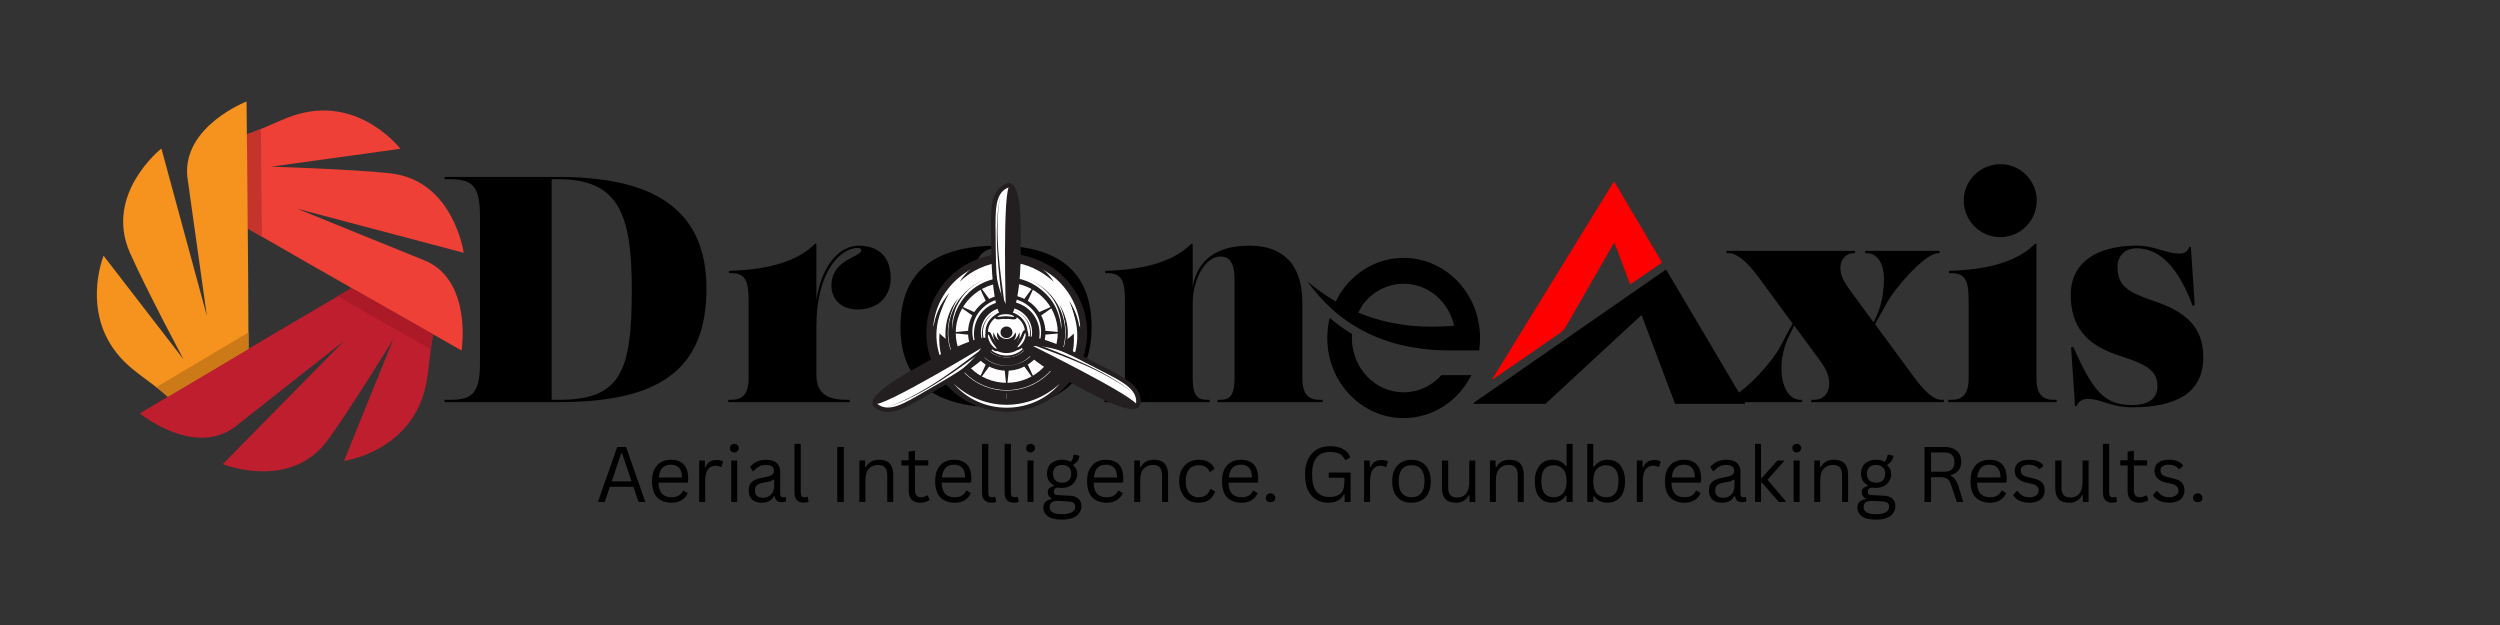 <svg xmlns="http://www.w3.org/2000/svg" xmlns:xlink="http://www.w3.org/1999/xlink" width="200" zoomAndPan="magnify" viewBox="0 0 150 37.5" height="50" preserveAspectRatio="xMidYMid meet" version="1.2"><rect x="0" y="0" width="150" height="37.5" fill="#333333" stroke="none"/><defs><clipPath id="aa258ca769"><path d="M 59 10.504 L 62 10.504 L 62 20 L 59 20 Z M 59 10.504"></path></clipPath><clipPath id="c5f3fd119b"><path d="M 61 20 L 68.547 20 L 68.547 25 L 61 25 Z M 61 20"></path></clipPath><clipPath id="be8a7ffe7b"><path d="M 61 20 L 68.547 20 L 68.547 24 L 61 24 Z M 61 20"></path></clipPath><clipPath id="33e4949aa7"><path d="M 89 10.914 L 100 10.914 L 100 23 L 89 23 Z M 89 10.914"></path></clipPath><clipPath id="c899dd70cb"><path d="M 88.422 16 L 104.707 16 L 104.707 24.238 L 88.422 24.238 Z M 88.422 16"></path></clipPath><clipPath id="4213eb8c33"><path d="M 78.441 15.469 L 88.805 15.469 L 88.805 25.09 L 78.441 25.09 Z M 78.441 15.469"></path></clipPath></defs><g id="d60c936ae9"><path style="stroke:none;fill-rule:nonzero;fill:#be1e2d;fill-opacity:1;" d="M 21.102 17.285 C 17.477 19.387 8.387 24.805 8.387 24.805 C 8.387 24.805 11.562 27.395 14.02 25.672 L 20.641 20.457 L 13.367 27.848 C 13.367 27.848 17.438 29.496 19.695 26.367 C 21.117 24.398 23.594 20.359 23.594 20.359 L 20.641 27.656 C 20.641 27.656 24.516 27.133 25.488 23.387 C 25.746 22.379 25.734 21.387 25.992 20.066 C 24.742 19.355 22.945 18.336 21.102 17.285 Z M 21.102 17.285"></path><path style="stroke:none;fill-rule:nonzero;fill:#ee4036;fill-opacity:1;" d="M 25.625 15.688 L 17.828 12.523 L 27.824 15.168 C 27.824 15.168 27.207 10.797 23.387 10.395 C 20.984 10.141 16.266 10 16.266 10 L 24.023 8.926 C 24.023 8.926 21.637 5.812 17.926 6.836 C 16.93 7.113 16.086 7.625 14.816 8.059 C 14.828 9.504 14.852 11.578 14.867 13.711 C 18.488 15.816 27.695 21.031 27.695 21.031 C 27.695 21.031 28.336 16.969 25.625 15.688 Z M 25.625 15.688"></path><path style="stroke:none;fill-rule:nonzero;fill:#ad1a27;fill-opacity:1;" d="M 21.102 17.285 L 20.254 17.777 C 22.387 18.992 24.496 20.191 25.844 20.957 C 25.883 20.676 25.93 20.379 25.992 20.066 C 24.742 19.355 22.945 18.336 21.102 17.285 Z M 21.102 17.285"></path><path style="stroke:none;fill-rule:nonzero;fill:#c4342b;fill-opacity:1;" d="M 14.867 13.711 L 15.715 14.203 C 15.691 11.738 15.668 9.293 15.652 7.742 C 15.395 7.848 15.113 7.957 14.816 8.059 C 14.828 9.504 14.848 11.578 14.867 13.711 Z M 14.867 13.711"></path><path style="stroke:none;fill-rule:nonzero;fill:#f6921e;fill-opacity:1;" d="M 14.91 20.93 C 14.91 16.723 14.793 6.09 14.793 6.09 C 14.793 6.09 10.98 7.562 11.234 10.566 L 12.41 18.945 L 9.684 8.91 C 9.684 8.91 6.23 11.633 7.797 15.168 C 8.777 17.383 11.016 21.566 11.016 21.566 L 6.215 15.344 C 6.215 15.344 4.727 18.984 7.465 21.703 C 8.203 22.434 9.059 22.914 10.07 23.801 C 11.309 23.066 13.082 22.012 14.91 20.93 Z M 14.91 20.93"></path><path style="stroke:none;fill-rule:nonzero;fill:#cb7a17;fill-opacity:1;" d="M 14.91 20.93 C 14.91 20.633 14.91 20.305 14.91 19.945 C 12.801 21.195 10.711 22.438 9.379 23.23 C 9.602 23.402 9.832 23.59 10.07 23.801 C 11.309 23.066 13.082 22.012 14.91 20.93 Z M 14.91 20.93"></path><g style="fill:#000000;fill-opacity:1;"><g transform="translate(26.049, 24.127)"><path style="stroke:none" d="M 7.441 -13.512 L 0.629 -13.512 L 0.629 -13.375 L 0.941 -13.375 C 2.297 -13.375 2.75 -12.98 2.75 -11.133 L 2.75 -2.375 C 2.75 -0.531 2.297 -0.137 0.941 -0.137 L 0.629 -0.137 L 0.629 0 L 7.48 0 C 13.355 0 16.34 -1.828 16.34 -6.812 C 16.34 -11.801 12.844 -13.512 7.441 -13.512 Z M 7.48 -0.137 L 7.051 -0.137 L 7.051 -13.375 L 7.441 -13.375 C 11.035 -13.375 11.859 -11.352 11.859 -6.754 C 11.859 -1.848 11.215 -0.137 7.48 -0.137 Z M 7.48 -0.137"></path></g></g><g style="fill:#000000;fill-opacity:1;"><g transform="translate(43.464, 24.127)"><path style="stroke:none" d="M 8.051 -9.387 C 7.051 -9.387 5.891 -8.445 5.52 -6.148 L 5.52 -9.504 L 5.441 -9.504 C 4.477 -8.543 2.906 -7.953 0.273 -7.875 L 0.273 -7.738 C 1.258 -7.777 1.453 -7.324 1.453 -6.066 L 1.453 -1.453 C 1.453 -0.375 1 -0.137 0.395 -0.137 L 0.234 -0.137 L 0.234 0 L 7.52 0 L 7.52 -0.137 L 7.363 -0.137 C 6.305 -0.137 5.52 -0.414 5.52 -1.648 L 5.52 -4.535 C 5.52 -7.914 7.012 -9.25 7.992 -9.25 C 8.129 -9.25 8.207 -9.211 8.207 -9.113 C 8.207 -8.68 6.422 -8.602 6.422 -6.973 C 6.422 -6.227 6.953 -5.559 7.992 -5.559 C 9.172 -5.559 9.977 -6.285 9.977 -7.441 C 9.977 -8.738 9.23 -9.387 8.051 -9.387 Z M 8.051 -9.387"></path></g></g><g style="fill:#000000;fill-opacity:1;"><g transform="translate(53.477, 24.127)"><path style="stroke:none" d="M 6.383 -9.387 C 2.828 -9.387 0.551 -8.012 0.551 -4.496 C 0.551 -1.059 2.828 0.312 6.383 0.312 C 9.82 0.312 12.02 -1.082 12.02 -4.496 C 12.02 -7.992 9.82 -9.387 6.383 -9.387 Z M 6.383 0.156 C 5.027 0.156 4.773 -0.883 4.773 -4.535 C 4.773 -8.188 5.027 -9.23 6.383 -9.23 C 7.582 -9.23 7.797 -8.188 7.797 -4.535 C 7.797 -0.883 7.582 0.156 6.383 0.156 Z M 6.383 0.156"></path></g></g><g style="fill:#000000;fill-opacity:1;"><g transform="translate(66.042, 24.127)"><path style="stroke:none" d="M 13.156 -0.137 C 12.547 -0.137 12.098 -0.375 12.098 -1.453 L 12.098 -5.969 C 12.098 -8.309 10.898 -9.387 8.934 -9.387 C 6.992 -9.387 5.832 -8.582 5.52 -6.934 L 5.52 -9.504 L 5.441 -9.504 C 4.477 -8.543 2.906 -7.953 0.273 -7.875 L 0.273 -7.738 C 1.258 -7.777 1.453 -7.324 1.453 -6.066 L 1.453 -1.453 C 1.453 -0.375 1 -0.137 0.395 -0.137 L 0.234 -0.137 L 0.234 0 L 6.539 0 L 6.539 -0.137 L 6.383 -0.137 C 5.812 -0.137 5.52 -0.375 5.52 -1.453 L 5.52 -5.91 C 5.52 -7.383 6.285 -8.738 7.168 -8.738 C 7.836 -8.738 8.031 -8.227 8.031 -7.227 L 8.031 -1.453 C 8.031 -0.375 7.738 -0.137 7.168 -0.137 L 7.012 -0.137 L 7.012 0 L 13.316 0 L 13.316 -0.137 Z M 13.156 -0.137"></path></g></g><g style="fill:#000000;fill-opacity:1;"><g transform="translate(79.532, 24.127)"><path style="stroke:none" d=""></path></g></g><g style="fill:#000000;fill-opacity:1;"><g transform="translate(84.244, 24.127)"><path style="stroke:none" d=""></path></g></g><g style="fill:#000000;fill-opacity:1;"><g transform="translate(88.956, 24.127)"><path style="stroke:none" d=""></path></g></g><g style="fill:#000000;fill-opacity:1;"><g transform="translate(93.668, 24.127)"><path style="stroke:none" d=""></path></g></g><g style="fill:#000000;fill-opacity:1;"><g transform="translate(98.38, 24.127)"><path style="stroke:none" d=""></path></g></g><g style="fill:#000000;fill-opacity:1;"><g transform="translate(103.099, 24.127)"><path style="stroke:none" d="M 13.375 -0.137 C 12.883 -0.137 12.293 -0.746 11.703 -1.551 L 9.406 -4.672 L 10.055 -5.852 C 10.566 -6.836 12.41 -8.934 13.176 -8.934 L 13.273 -8.934 L 13.273 -9.074 L 8.816 -9.074 L 8.816 -8.934 L 8.914 -8.934 C 9.582 -8.934 9.938 -8.227 9.938 -7.422 C 9.938 -6.578 9.781 -5.734 9.445 -5.066 L 9.309 -4.793 L 7.973 -6.617 C 7.52 -7.227 7.324 -7.602 7.324 -8.09 C 7.324 -8.523 7.641 -8.934 8.109 -8.934 L 8.207 -8.934 L 8.207 -9.074 L 0.492 -9.074 L 0.492 -8.934 L 0.648 -8.934 C 1.141 -8.934 1.809 -8.328 2.395 -7.52 L 4.457 -4.715 L 3.652 -3.219 C 3.121 -2.238 1.141 -0.137 0.332 -0.137 L 0.234 -0.137 L 0.234 0 L 5.027 0 L 5.027 -0.137 L 4.93 -0.137 C 4.203 -0.137 3.789 -0.98 3.789 -2.043 C 3.789 -2.672 3.945 -3.379 4.262 -4.008 L 4.555 -4.594 L 6.129 -2.453 C 6.5 -1.965 6.656 -1.512 6.656 -1.141 C 6.656 -0.531 6.305 -0.137 5.734 -0.137 L 5.578 -0.137 L 5.578 0 L 13.531 0 L 13.531 -0.137 Z M 13.375 -0.137"></path></g></g><g style="fill:#000000;fill-opacity:1;"><g transform="translate(116.666, 24.127)"><path style="stroke:none" d="M 3.359 -9.898 C 4.555 -9.898 5.539 -10.879 5.539 -12.098 C 5.539 -13.293 4.555 -14.277 3.359 -14.277 C 2.141 -14.277 1.16 -13.293 1.16 -12.098 C 1.16 -10.879 2.141 -9.898 3.359 -9.898 Z M 6.578 -0.137 C 5.969 -0.137 5.52 -0.375 5.52 -1.453 L 5.52 -9.504 L 5.441 -9.504 C 4.477 -8.543 2.906 -7.953 0.273 -7.875 L 0.273 -7.738 C 1.258 -7.777 1.453 -7.324 1.453 -6.066 L 1.453 -1.453 C 1.453 -0.375 1 -0.137 0.395 -0.137 L 0.234 -0.137 L 0.234 0 L 6.734 0 L 6.734 -0.137 Z M 6.578 -0.137"></path></g></g><g style="fill:#000000;fill-opacity:1;"><g transform="translate(123.577, 24.127)"><path style="stroke:none" d="M 4.34 0.176 C 5.359 0.176 5.871 -0.234 5.871 -0.941 C 5.871 -1.926 5.184 -2.277 3.457 -2.828 C 1.609 -3.457 0.668 -4.516 0.668 -6.441 C 0.668 -8.406 2.277 -9.387 4.594 -9.387 C 5.754 -9.387 6.344 -8.914 7.188 -8.914 C 7.52 -8.914 7.68 -9.055 7.777 -9.309 L 7.875 -9.309 L 8.109 -5.793 L 7.973 -5.793 C 7.246 -7.738 6.207 -9.23 4.613 -9.23 C 3.926 -9.23 3.477 -8.777 3.477 -8.129 C 3.477 -6.934 4.145 -6.598 5.539 -6.105 C 7.441 -5.48 8.621 -4.613 8.621 -2.691 C 8.621 -0.512 6.934 0.312 4.34 0.312 C 3.082 0.312 2.473 -0.195 1.688 -0.195 C 1.336 -0.195 1.102 0 1.02 0.234 L 0.922 0.234 L 0.688 -3.301 L 0.824 -3.301 C 2.004 -0.648 2.691 0.176 4.34 0.176 Z M 4.34 0.176"></path></g></g><path style="stroke:none;fill-rule:nonzero;fill:#231f20;fill-opacity:1;" d="M 65.23 19.965 C 65.23 20.273 65.199 20.582 65.137 20.887 C 65.078 21.191 64.984 21.488 64.863 21.777 C 64.742 22.062 64.594 22.336 64.418 22.598 C 64.242 22.855 64.043 23.094 63.816 23.312 C 63.594 23.535 63.348 23.73 63.086 23.902 C 62.824 24.074 62.543 24.223 62.25 24.34 C 61.957 24.461 61.656 24.551 61.348 24.609 C 61.035 24.672 60.723 24.703 60.402 24.703 C 60.086 24.703 59.773 24.672 59.461 24.609 C 59.152 24.551 58.848 24.461 58.559 24.34 C 58.266 24.223 57.984 24.074 57.723 23.902 C 57.457 23.73 57.215 23.535 56.992 23.312 C 56.766 23.094 56.566 22.855 56.391 22.598 C 56.215 22.336 56.066 22.062 55.945 21.777 C 55.824 21.488 55.73 21.191 55.668 20.887 C 55.609 20.582 55.578 20.273 55.578 19.965 C 55.578 19.652 55.609 19.344 55.668 19.039 C 55.73 18.734 55.824 18.438 55.945 18.148 C 56.066 17.863 56.215 17.59 56.391 17.332 C 56.566 17.07 56.766 16.832 56.992 16.613 C 57.215 16.395 57.457 16.195 57.723 16.023 C 57.984 15.852 58.266 15.703 58.559 15.586 C 58.848 15.465 59.152 15.375 59.461 15.316 C 59.773 15.254 60.086 15.227 60.402 15.227 C 60.723 15.227 61.035 15.254 61.348 15.316 C 61.656 15.375 61.957 15.465 62.25 15.586 C 62.543 15.703 62.824 15.852 63.086 16.023 C 63.348 16.195 63.594 16.395 63.816 16.613 C 64.043 16.832 64.242 17.07 64.418 17.332 C 64.594 17.59 64.742 17.863 64.863 18.148 C 64.984 18.438 65.078 18.734 65.137 19.039 C 65.199 19.344 65.23 19.652 65.23 19.965 Z M 65.23 19.965"></path><path style="stroke:none;fill-rule:nonzero;fill:#ffffff;fill-opacity:1;" d="M 64.832 19.965 C 64.832 20.25 64.801 20.531 64.746 20.812 C 64.688 21.09 64.605 21.363 64.492 21.625 C 64.383 21.891 64.246 22.141 64.086 22.379 C 63.922 22.613 63.738 22.836 63.535 23.035 C 63.328 23.238 63.105 23.418 62.863 23.578 C 62.621 23.734 62.367 23.867 62.098 23.977 C 61.828 24.086 61.555 24.168 61.27 24.227 C 60.984 24.281 60.695 24.309 60.402 24.309 C 60.113 24.309 59.824 24.281 59.539 24.227 C 59.254 24.168 58.977 24.086 58.711 23.977 C 58.441 23.867 58.188 23.734 57.945 23.578 C 57.703 23.418 57.48 23.238 57.273 23.035 C 57.066 22.836 56.883 22.613 56.723 22.379 C 56.562 22.141 56.426 21.891 56.312 21.625 C 56.203 21.363 56.117 21.09 56.062 20.812 C 56.004 20.531 55.977 20.25 55.977 19.965 C 55.977 19.68 56.004 19.395 56.062 19.117 C 56.117 18.836 56.203 18.562 56.312 18.301 C 56.426 18.035 56.562 17.785 56.723 17.551 C 56.883 17.312 57.066 17.094 57.273 16.891 C 57.48 16.688 57.703 16.508 57.945 16.352 C 58.188 16.191 58.441 16.059 58.711 15.949 C 58.977 15.84 59.254 15.758 59.539 15.703 C 59.824 15.645 60.113 15.617 60.402 15.617 C 60.695 15.617 60.984 15.645 61.27 15.703 C 61.555 15.758 61.828 15.84 62.098 15.949 C 62.367 16.059 62.621 16.191 62.863 16.352 C 63.105 16.508 63.328 16.688 63.535 16.891 C 63.738 17.094 63.922 17.312 64.086 17.551 C 64.246 17.785 64.383 18.035 64.492 18.301 C 64.605 18.562 64.688 18.836 64.746 19.117 C 64.801 19.395 64.832 19.68 64.832 19.965 Z M 64.832 19.965"></path><path style="stroke:none;fill-rule:nonzero;fill:#231f20;fill-opacity:1;" d="M 63.559 18.254 C 63.93 18.867 64.086 19.52 64.07 20.035 C 64.012 23.461 59.762 24.848 57.586 22.344 C 56.5 21.098 56.398 19.168 57.52 17.848 C 56.629 19.18 56.734 20.938 57.828 22.141 C 59.945 24.48 64.082 22.977 63.906 19.582 C 63.871 19.082 63.746 18.664 63.559 18.254 Z M 63.559 18.254"></path><path style="stroke:none;fill-rule:nonzero;fill:#231f20;fill-opacity:1;" d="M 55.977 19.484 C 55.977 19.484 56.352 20.227 57.301 20.648 C 57.301 20.648 57.926 23.121 60.402 23.121 L 60.402 24.703 C 60.402 24.703 55.344 24.086 55.977 19.484 Z M 55.977 19.484"></path><path style="stroke:none;fill-rule:nonzero;fill:#231f20;fill-opacity:1;" d="M 64.832 19.484 C 64.832 19.484 64.457 20.227 63.504 20.648 C 63.504 20.648 62.883 23.121 60.402 23.121 L 60.402 24.703 C 60.402 24.703 65.465 24.086 64.832 19.484 Z M 64.832 19.484"></path><path style="stroke:none;fill-rule:nonzero;fill:#231f20;fill-opacity:1;" d="M 64.16 18.062 C 65.832 20.609 64.238 24.371 60.41 24.555 C 60.422 24.555 60.387 24.555 60.387 24.555 C 56.312 24.363 54.754 20.113 56.965 17.57 C 56.434 18.477 56.188 19.422 56.355 20.492 C 57.055 23.926 60.77 24.848 63.02 23.012 C 64.391 21.891 64.977 19.996 64.16 18.062 Z M 64.16 18.062"></path><path style="stroke:none;fill-rule:nonzero;fill:#ffffff;fill-opacity:1;" d="M 56.77 22.172 C 54.734 18.77 58.344 14.633 62.344 16.469 C 64.668 17.621 65.395 20.652 63.734 22.645 C 64.77 21.117 64.664 19.074 63.398 17.676 C 62.84 17.062 62 16.605 61.457 16.5 C 57.934 15.668 55.305 19.059 56.77 22.172 Z M 56.77 22.172"></path><path style="stroke:none;fill-rule:nonzero;fill:#ffffff;fill-opacity:1;" d="M 63.941 19.965 C 63.941 20.422 63.852 20.867 63.672 21.293 C 63.492 21.719 63.238 22.094 62.906 22.418 C 62.574 22.742 62.191 22.996 61.758 23.172 C 61.324 23.348 60.871 23.434 60.402 23.434 C 59.934 23.434 59.484 23.348 59.051 23.172 C 58.617 22.996 58.234 22.742 57.902 22.418 C 57.57 22.094 57.316 21.719 57.137 21.293 C 56.957 20.867 56.867 20.422 56.867 19.965 C 56.867 19.504 56.957 19.059 57.137 18.633 C 57.316 18.211 57.57 17.836 57.902 17.508 C 58.234 17.184 58.617 16.934 59.051 16.758 C 59.484 16.578 59.934 16.492 60.402 16.492 C 60.871 16.492 61.324 16.578 61.758 16.758 C 62.191 16.934 62.574 17.184 62.906 17.508 C 63.238 17.836 63.492 18.211 63.672 18.633 C 63.852 19.059 63.941 19.504 63.941 19.965 Z M 63.941 19.965"></path><path style="stroke:none;fill-rule:nonzero;fill:#231f20;fill-opacity:1;" d="M 62.727 19.965 C 62.727 20.266 62.668 20.555 62.551 20.836 C 62.43 21.113 62.262 21.359 62.047 21.574 C 61.828 21.789 61.578 21.953 61.293 22.07 C 61.008 22.184 60.711 22.242 60.402 22.242 C 60.098 22.242 59.801 22.184 59.516 22.07 C 59.23 21.953 58.98 21.789 58.762 21.574 C 58.543 21.359 58.379 21.113 58.258 20.836 C 58.141 20.555 58.082 20.266 58.082 19.965 C 58.082 19.66 58.141 19.371 58.258 19.09 C 58.379 18.812 58.543 18.566 58.762 18.352 C 58.98 18.137 59.23 17.973 59.516 17.859 C 59.801 17.742 60.098 17.684 60.402 17.684 C 60.711 17.684 61.008 17.742 61.293 17.859 C 61.578 17.973 61.828 18.137 62.047 18.352 C 62.262 18.566 62.43 18.812 62.551 19.09 C 62.668 19.371 62.727 19.66 62.727 19.965 Z M 62.727 19.965"></path><path style="stroke:none;fill-rule:nonzero;fill:#231f20;fill-opacity:1;" d="M 60.27 17.852 L 60.402 16.492 L 60.539 17.852 Z M 60.27 17.852"></path><path style="stroke:none;fill-rule:nonzero;fill:#231f20;fill-opacity:1;" d="M 59.211 18.199 L 58.637 16.957 L 59.445 18.066 Z M 59.211 18.199"></path><path style="stroke:none;fill-rule:nonzero;fill:#231f20;fill-opacity:1;" d="M 58.473 19.02 L 57.344 18.23 L 58.605 18.793 Z M 58.473 19.02"></path><path style="stroke:none;fill-rule:nonzero;fill:#231f20;fill-opacity:1;" d="M 58.254 20.094 L 56.871 19.965 L 58.254 19.832 Z M 58.254 20.094"></path><path style="stroke:none;fill-rule:nonzero;fill:#231f20;fill-opacity:1;" d="M 58.605 21.133 L 57.344 21.699 L 58.473 20.906 Z M 58.605 21.133"></path><path style="stroke:none;fill-rule:nonzero;fill:#231f20;fill-opacity:1;" d="M 59.445 21.859 L 58.637 22.969 L 59.211 21.727 Z M 59.445 21.859"></path><path style="stroke:none;fill-rule:nonzero;fill:#231f20;fill-opacity:1;" d="M 60.539 22.074 L 60.402 23.434 L 60.27 22.074 Z M 60.539 22.074"></path><path style="stroke:none;fill-rule:nonzero;fill:#231f20;fill-opacity:1;" d="M 61.598 21.727 L 62.172 22.969 L 61.363 21.859 Z M 61.598 21.727"></path><path style="stroke:none;fill-rule:nonzero;fill:#231f20;fill-opacity:1;" d="M 62.336 20.906 L 63.465 21.699 L 62.199 21.133 Z M 62.336 20.906"></path><path style="stroke:none;fill-rule:nonzero;fill:#231f20;fill-opacity:1;" d="M 62.559 19.832 L 63.941 19.965 L 62.559 20.094 Z M 62.559 19.832"></path><path style="stroke:none;fill-rule:nonzero;fill:#231f20;fill-opacity:1;" d="M 62.199 18.793 L 63.465 18.23 L 62.336 19.02 Z M 62.199 18.793"></path><path style="stroke:none;fill-rule:nonzero;fill:#231f20;fill-opacity:1;" d="M 61.363 18.066 L 62.172 16.957 L 61.598 18.199 Z M 61.363 18.066"></path><path style="stroke:none;fill-rule:nonzero;fill:#231f20;fill-opacity:1;" d="M 57.582 16.906 C 58.863 14.871 61.953 14.875 63.227 16.906 C 61.648 15.496 59.812 15.379 58.191 16.414 C 57.883 16.633 57.785 16.723 57.633 16.859 C 57.598 16.891 57.582 16.906 57.582 16.906 Z M 57.582 16.906"></path><path style="stroke:none;fill-rule:nonzero;fill:#ffffff;fill-opacity:1;" d="M 63.586 23.02 C 61.98 24.926 58.855 24.957 57.223 23.02 C 59.102 24.766 61.832 24.652 63.586 23.02 Z M 63.586 23.02"></path><path style="stroke:none;fill-rule:nonzero;fill:#231f20;fill-opacity:1;" d="M 60.402 23.406 C 58.469 23.406 56.895 21.863 56.895 19.965 C 56.895 18.062 58.469 16.52 60.402 16.52 C 62.34 16.52 63.914 18.062 63.914 19.965 C 63.914 21.863 62.34 23.406 60.402 23.406 Z M 60.402 16.961 C 58.719 16.961 57.344 18.309 57.344 19.965 C 57.344 21.617 58.719 22.969 60.402 22.969 C 62.09 22.969 63.465 21.617 63.465 19.965 C 63.465 18.309 62.094 16.961 60.402 16.961 Z M 60.402 16.961"></path><path style="stroke:none;fill-rule:nonzero;fill:#ffffff;fill-opacity:1;" d="M 59.246 18.246 C 59.957 17.77 60.891 17.793 61.566 18.246 C 63.113 19.32 62.562 21.621 60.719 21.918 C 58.602 22.254 57.41 19.52 59.246 18.246 Z M 62.367 20.184 C 62.465 19.133 61.68 18.102 60.398 18.07 C 58.109 18.121 57.688 21.25 59.867 21.871 C 61.059 22.176 62.246 21.41 62.367 20.184 Z M 62.367 20.184"></path><path style="stroke:none;fill-rule:nonzero;fill:#ffffff;fill-opacity:1;" d="M 57.121 19.785 C 57.125 19.273 57.133 19.148 57.324 18.562 C 57.418 18.281 57.707 17.809 57.906 17.598 C 58.23 17.211 58.652 16.953 59.09 16.738 C 59.402 16.621 59.836 16.445 60.648 16.484 C 61.711 16.5 63.059 17.348 63.488 18.555 C 63.691 19.191 63.684 19.363 63.691 19.781 C 63.582 18.637 63.141 17.797 62.152 17.148 C 60.742 16.238 58.922 16.656 58.008 17.684 C 57.883 17.797 57.57 18.195 57.402 18.586 C 57.281 18.898 57.344 18.684 57.211 19.129 C 57.145 19.445 57.148 19.488 57.121 19.785 Z M 57.121 19.785"></path><path style="stroke:none;fill-rule:nonzero;fill:#ffffff;fill-opacity:1;" d="M 62.004 19.941 C 62.004 20.152 61.961 20.352 61.879 20.547 C 61.797 20.742 61.68 20.914 61.531 21.062 C 61.379 21.211 61.203 21.324 61.008 21.406 C 60.809 21.484 60.602 21.527 60.387 21.527 C 60.172 21.527 59.969 21.484 59.77 21.406 C 59.57 21.324 59.398 21.211 59.246 21.062 C 59.094 20.914 58.977 20.742 58.895 20.547 C 58.812 20.352 58.773 20.152 58.773 19.941 C 58.773 19.73 58.812 19.527 58.895 19.332 C 58.977 19.141 59.094 18.969 59.246 18.82 C 59.398 18.672 59.57 18.555 59.77 18.477 C 59.969 18.395 60.172 18.355 60.387 18.355 C 60.602 18.355 60.809 18.395 61.008 18.477 C 61.203 18.555 61.379 18.672 61.531 18.82 C 61.68 18.969 61.797 19.141 61.879 19.332 C 61.961 19.527 62.004 19.73 62.004 19.941 Z M 62.004 19.941"></path><path style="stroke:none;fill-rule:nonzero;fill:#231f20;fill-opacity:1;" d="M 60.387 21.605 C 59.453 21.605 58.695 20.859 58.695 19.941 C 58.695 19.027 59.453 18.281 60.387 18.281 C 61.32 18.281 62.082 19.027 62.082 19.941 C 62.082 20.859 61.32 21.605 60.387 21.605 Z M 60.387 18.434 C 59.539 18.434 58.852 19.109 58.852 19.941 C 58.852 20.773 59.543 21.449 60.387 21.449 C 61.238 21.449 61.926 20.773 61.926 19.941 C 61.926 19.109 61.238 18.434 60.387 18.434 Z M 60.387 18.434"></path><path style="stroke:none;fill-rule:nonzero;fill:#ffffff;fill-opacity:1;" d="M 61.574 19.941 C 61.574 20.094 61.543 20.242 61.484 20.387 C 61.422 20.527 61.336 20.652 61.227 20.762 C 61.113 20.871 60.988 20.957 60.84 21.016 C 60.695 21.074 60.547 21.105 60.387 21.105 C 60.23 21.105 60.078 21.074 59.934 21.016 C 59.789 20.957 59.66 20.871 59.551 20.762 C 59.438 20.652 59.352 20.527 59.293 20.387 C 59.234 20.242 59.203 20.094 59.203 19.941 C 59.203 19.785 59.234 19.637 59.293 19.496 C 59.352 19.352 59.438 19.227 59.551 19.117 C 59.66 19.008 59.789 18.926 59.934 18.867 C 60.078 18.809 60.23 18.777 60.387 18.777 C 60.547 18.777 60.695 18.809 60.84 18.867 C 60.988 18.926 61.113 19.008 61.227 19.117 C 61.336 19.227 61.422 19.352 61.484 19.496 C 61.543 19.637 61.574 19.785 61.574 19.941 Z M 61.574 19.941"></path><path style="stroke:none;fill-rule:nonzero;fill:#231f20;fill-opacity:1;" d="M 60.387 21.184 C 59.691 21.184 59.125 20.629 59.125 19.941 C 59.125 19.258 59.691 18.703 60.387 18.703 C 61.086 18.703 61.652 19.258 61.652 19.941 C 61.652 20.625 61.086 21.184 60.387 21.184 Z M 60.387 18.855 C 59.777 18.855 59.277 19.344 59.277 19.941 C 59.277 20.543 59.777 21.031 60.387 21.031 C 61 21.031 61.496 20.543 61.496 19.941 C 61.496 19.344 61 18.855 60.387 18.855 Z M 60.387 18.855"></path><path style="stroke:none;fill-rule:nonzero;fill:#231f20;fill-opacity:1;" d="M 60.746 19.941 C 60.746 20.039 60.711 20.121 60.641 20.188 C 60.57 20.258 60.488 20.289 60.387 20.289 C 60.289 20.289 60.207 20.258 60.137 20.188 C 60.066 20.121 60.031 20.039 60.031 19.941 C 60.031 19.844 60.066 19.762 60.137 19.691 C 60.207 19.625 60.289 19.59 60.387 19.59 C 60.488 19.59 60.57 19.625 60.641 19.691 C 60.711 19.762 60.746 19.844 60.746 19.941 Z M 60.746 19.941"></path><path style="stroke:none;fill-rule:nonzero;fill:#231f20;fill-opacity:1;" d="M 60.719 20.242 L 61.23 20.746 C 60.77 21.203 60.012 21.203 59.547 20.746 L 60.062 20.242 C 60.242 20.418 60.535 20.418 60.719 20.242 Z M 60.719 20.242"></path><path style="stroke:none;fill-rule:nonzero;fill:#231f20;fill-opacity:1;" d="M 60.934 19.941 C 61.047 20.254 60.781 20.633 60.332 20.605 C 60.32 20.605 60.266 20.598 60.254 20.594 C 59.883 20.492 59.754 20.164 59.848 19.941 C 59.957 20.176 60.102 20.332 60.398 20.344 C 60.387 20.344 60.395 20.344 60.391 20.344 C 60.684 20.324 60.82 20.176 60.934 19.941 Z M 60.934 19.941"></path><path style="stroke:none;fill-rule:nonzero;fill:#231f20;fill-opacity:1;" d="M 61.164 19.941 C 61.281 20.43 60.848 20.848 60.383 20.836 C 59.84 20.805 59.508 20.383 59.613 19.941 C 59.746 20.324 59.98 20.551 60.395 20.57 C 60.383 20.57 60.391 20.57 60.387 20.57 C 60.812 20.543 61.031 20.316 61.164 19.941 Z M 61.164 19.941"></path><path style="stroke:none;fill-rule:nonzero;fill:#231f20;fill-opacity:1;" d="M 61.367 19.941 C 61.465 20.418 61.133 20.934 60.512 21.027 C 60.434 21.043 60.254 21.035 60.145 21.008 C 59.566 20.848 59.316 20.363 59.406 19.941 C 59.551 20.441 59.859 20.746 60.395 20.77 C 60.383 20.77 60.391 20.77 60.387 20.77 C 60.695 20.754 60.93 20.66 61.152 20.398 C 61.312 20.191 61.336 20.051 61.367 19.941 Z M 61.367 19.941"></path><path style="stroke:none;fill-rule:nonzero;fill:#231f20;fill-opacity:1;" d="M 61.781 20.473 C 61.555 21.078 61.027 21.414 60.5 21.445 C 59.781 21.504 59.121 21.02 58.965 20.379 C 58.73 19.559 59.305 18.605 60.359 18.562 C 61.305 18.539 62.113 19.422 61.781 20.473 Z M 59.039 20.359 C 59.316 21.34 60.695 21.715 61.457 20.855 C 62.199 20.016 61.699 18.621 60.414 18.559 C 59.445 18.531 58.75 19.48 59.039 20.359 Z M 59.039 20.359"></path><path style="stroke:none;fill-rule:nonzero;fill:#ffffff;fill-opacity:1;" d="M 61.109 15.086 C 61.109 17.25 60.773 19.004 60.359 19.004 C 59.945 19.004 59.609 17.25 59.609 15.086 C 59.609 12.922 59.418 11.648 60.359 11.168 C 61.113 10.785 61.109 12.922 61.109 15.086 Z M 61.109 15.086"></path><g clip-rule="nonzero" clip-path="url(#aa258ca769)"><path style="stroke:none;fill-rule:nonzero;fill:#231f20;fill-opacity:1;" d="M 60.359 19.141 C 59.43 19.141 59.473 14.797 59.465 14.145 C 59.441 12.629 59.395 11.504 60.297 11.047 C 61.367 10.504 61.246 13.609 61.246 15.082 C 61.246 15.961 61.191 17.016 61.023 17.883 C 60.863 18.73 60.645 19.141 60.359 19.141 Z M 60.422 11.285 C 59.699 11.652 59.715 12.59 59.738 14.141 C 59.754 15.234 59.719 16.559 59.961 17.832 C 60.129 18.695 60.316 18.871 60.359 18.871 C 60.402 18.871 60.594 18.695 60.758 17.832 C 60.918 16.984 60.977 15.949 60.977 15.082 C 60.977 13.809 61.016 10.984 60.422 11.285 Z M 60.422 11.285"></path></g><path style="stroke:none;fill-rule:nonzero;fill:#231f20;fill-opacity:1;" d="M 60.359 19.004 C 60.359 19.004 60.117 11.043 60.617 11.141 C 61.109 11.238 61.707 17.531 60.359 19.004 Z M 60.359 19.004"></path><path style="stroke:none;fill-rule:nonzero;fill:#231f20;fill-opacity:1;" d="M 59.613 15.492 C 59.613 15.535 59.938 18.367 60.688 18.477 C 60.688 18.477 60.602 19.262 60.191 18.91 C 59.785 18.555 59.613 15.492 59.613 15.492 Z M 59.613 15.492"></path><path style="stroke:none;fill-rule:nonzero;fill:#231f20;fill-opacity:1;" d="M 60.172 18.496 C 59.934 16.402 59.574 13.902 60.027 11.648 C 59.613 13.93 60.023 16.332 60.309 18.492 Z M 60.172 18.496"></path><path style="stroke:none;fill-rule:nonzero;fill:#ffffff;fill-opacity:1;" d="M 60.934 19.02 C 60.934 19.156 60.672 19.051 60.352 19.051 C 60.027 19.051 59.77 19.156 59.77 19.02 C 59.77 18.688 60.934 18.688 60.934 19.02 Z M 60.934 19.02"></path><path style="stroke:none;fill-rule:nonzero;fill:#231f20;fill-opacity:1;" d="M 60.648 19.148 C 60.395 19.117 60.309 19.117 60.055 19.148 C 59.934 19.164 59.691 19.207 59.691 19.02 C 59.691 18.586 61.012 18.586 61.012 19.02 C 61.012 19.211 60.758 19.164 60.648 19.148 Z M 60.668 19 C 60.734 19.008 60.82 19.016 60.855 19.012 C 60.844 18.945 60.645 18.848 60.352 18.848 C 60.062 18.848 59.863 18.945 59.848 19.012 C 59.883 19.02 59.973 19.008 60.039 19 C 60.305 18.965 60.402 18.965 60.668 19 Z M 60.668 19"></path><path style="stroke:none;fill-rule:nonzero;fill:#ffffff;fill-opacity:1;" d="M 55.711 21.805 C 57.621 20.723 59.34 20.133 59.547 20.484 C 59.754 20.836 58.371 22 56.461 23.082 C 54.555 24.164 53.523 24.965 52.629 24.402 C 51.918 23.957 53.805 22.887 55.711 21.805 Z M 55.711 21.805"></path><path style="stroke:none;fill-rule:nonzero;fill:#231f20;fill-opacity:1;" d="M 52.559 24.516 C 51.539 23.879 54.344 22.426 55.641 21.691 C 56.332 21.301 59.266 19.738 59.664 20.418 C 60.062 21.094 57.23 22.805 56.535 23.199 C 54.648 24.266 53.539 25.133 52.559 24.516 Z M 55.711 21.805 L 55.781 21.922 C 55.125 22.293 52.102 23.91 52.707 24.289 C 53.391 24.723 54.211 24.242 55.566 23.445 C 56.523 22.887 57.711 22.254 58.711 21.406 C 59.391 20.836 59.453 20.586 59.43 20.551 C 59.41 20.516 59.16 20.441 58.316 20.734 C 57.598 20.98 56.699 21.402 55.781 21.922 Z M 55.711 21.805"></path><path style="stroke:none;fill-rule:nonzero;fill:#231f20;fill-opacity:1;" d="M 59.547 20.484 C 59.547 20.484 52.645 24.672 52.48 24.203 C 52.316 23.73 57.578 20.078 59.547 20.484 Z M 59.547 20.484"></path><path style="stroke:none;fill-rule:nonzero;fill:#231f20;fill-opacity:1;" d="M 56.82 22.875 C 56.859 22.855 59.191 21.16 58.914 20.473 C 58.914 20.473 59.652 20.152 59.543 20.676 C 59.438 21.199 56.82 22.875 56.82 22.875 Z M 56.82 22.875"></path><path style="stroke:none;fill-rule:nonzero;fill:#231f20;fill-opacity:1;" d="M 59.191 20.898 C 57.672 22 55.523 23.676 53.219 24.445 C 55.629 23.59 57.961 21.648 59.117 20.785 Z M 59.191 20.898"></path><path style="stroke:none;fill-rule:nonzero;fill:#ffffff;fill-opacity:1;" d="M 59.27 19.992 C 59.391 19.922 59.43 20.195 59.59 20.469 C 59.75 20.742 59.973 20.91 59.852 20.98 C 59.562 21.145 58.98 20.156 59.27 19.992 Z M 59.27 19.992"></path><path style="stroke:none;fill-rule:nonzero;fill:#231f20;fill-opacity:1;" d="M 59.234 19.926 C 59.398 19.828 59.48 20.055 59.531 20.168 C 59.633 20.398 59.676 20.473 59.828 20.672 C 59.906 20.77 60.062 20.953 59.895 21.047 C 59.508 21.266 58.852 20.141 59.234 19.926 Z M 59.305 20.062 C 59.215 20.145 59.336 20.445 59.41 20.574 C 59.531 20.773 59.719 20.945 59.809 20.918 C 59.797 20.883 59.742 20.816 59.703 20.766 C 59.543 20.559 59.492 20.473 59.387 20.23 C 59.359 20.168 59.328 20.09 59.305 20.062 Z M 59.305 20.062"></path><g clip-rule="nonzero" clip-path="url(#c5f3fd119b)"><path style="stroke:none;fill-rule:nonzero;fill:#ffffff;fill-opacity:1;" d="M 64.434 22.914 C 62.492 21.891 61.074 20.77 61.273 20.41 C 61.469 20.051 63.203 20.59 65.145 21.613 C 67.09 22.637 68.324 23.074 68.309 24.117 C 68.297 24.949 66.379 23.938 64.434 22.914 Z M 64.434 22.914"></path><path style="stroke:none;fill-rule:nonzero;fill:#231f20;fill-opacity:1;" d="M 64.371 23.031 C 59.523 20.477 60.32 18.918 65.211 21.496 C 67.105 22.492 68.465 22.969 68.445 24.117 C 68.426 25.309 65.688 23.723 64.371 23.031 Z M 64.5 22.797 C 65.68 23.418 68.164 24.766 68.172 24.117 C 68.188 23.164 66.98 22.738 65.078 21.734 C 62.879 20.57 61.488 20.301 61.395 20.473 C 61.371 20.508 61.441 20.758 62.141 21.309 C 62.727 21.777 63.566 22.305 64.5 22.797 Z M 64.5 22.797"></path><path style="stroke:none;fill-rule:nonzero;fill:#231f20;fill-opacity:1;" d="M 61.273 20.41 C 61.273 20.41 68.531 23.969 68.211 24.352 C 67.891 24.734 61.957 22.27 61.273 20.41 Z M 61.273 20.41"></path></g><path style="stroke:none;fill-rule:nonzero;fill:#231f20;fill-opacity:1;" d="M 64.781 21.426 C 64.738 21.406 62.043 20.348 61.594 20.945 C 61.594 20.945 60.93 20.5 61.441 20.312 C 61.949 20.125 64.781 21.426 64.781 21.426 Z M 64.781 21.426"></path><g clip-rule="nonzero" clip-path="url(#be8a7ffe7b)"><path style="stroke:none;fill-rule:nonzero;fill:#231f20;fill-opacity:1;" d="M 61.82 20.488 C 63.953 21.328 66.266 22.176 68.035 23.605 C 66.191 22.176 63.809 21.379 61.758 20.609 Z M 61.82 20.488"></path></g><path style="stroke:none;fill-rule:nonzero;fill:#ffffff;fill-opacity:1;" d="M 60.992 20.902 C 60.867 20.836 61.086 20.66 61.238 20.383 C 61.391 20.105 61.418 19.828 61.539 19.895 C 61.836 20.051 61.285 21.055 60.992 20.902 Z M 60.992 20.902"></path><path style="stroke:none;fill-rule:nonzero;fill:#231f20;fill-opacity:1;" d="M 60.953 20.969 C 60.785 20.879 60.938 20.691 61.008 20.59 C 61.152 20.387 61.195 20.312 61.289 20.078 C 61.332 19.965 61.406 19.734 61.578 19.824 C 61.965 20.031 61.34 21.172 60.953 20.969 Z M 61.035 20.836 C 61.16 20.875 61.512 20.477 61.539 20.117 C 61.547 20.031 61.527 19.984 61.512 19.965 C 61.488 19.992 61.457 20.074 61.434 20.133 C 61.34 20.375 61.293 20.465 61.137 20.68 C 61.098 20.734 61.047 20.805 61.035 20.836 Z M 61.035 20.836"></path><g clip-rule="nonzero" clip-path="url(#33e4949aa7)"><path style="stroke:none;fill-rule:evenodd;fill:#ff0000;fill-opacity:1;" d="M 96.812 14.621 C 95.867 16.27 94.918 17.922 93.969 19.57 C 93.867 19.742 93.738 19.887 93.574 20 C 92.242 20.926 90.91 21.84 89.578 22.75 C 89.574 22.754 89.57 22.754 89.566 22.754 C 89.555 22.754 89.547 22.746 89.547 22.734 C 89.547 22.73 89.547 22.727 89.551 22.723 L 96.805 10.941 C 96.812 10.926 96.828 10.918 96.844 10.918 C 96.859 10.918 96.875 10.926 96.883 10.941 L 99.688 15.695 C 99.711 15.734 99.703 15.766 99.664 15.793 L 97.867 17.031 C 97.859 17.039 97.848 17.039 97.84 17.039 C 97.816 17.039 97.797 17.027 97.789 17.008 L 96.895 14.629 C 96.871 14.57 96.844 14.566 96.812 14.621 Z M 96.812 14.621"></path></g><g clip-rule="nonzero" clip-path="url(#c899dd70cb)"><path style="stroke:none;fill-rule:evenodd;fill:#000000;fill-opacity:1;" d="M 98.449 18.938 L 92.734 24.223 C 92.727 24.23 92.715 24.234 92.707 24.234 L 88.465 24.234 C 88.441 24.234 88.422 24.215 88.422 24.191 C 88.422 24.176 88.43 24.164 88.441 24.156 L 99.93 16.191 C 99.934 16.188 99.941 16.188 99.953 16.188 C 99.965 16.188 99.98 16.195 99.988 16.207 L 104.699 24.168 C 104.703 24.176 104.707 24.184 104.707 24.191 C 104.707 24.215 104.688 24.234 104.664 24.234 L 100.535 24.234 C 100.52 24.234 100.504 24.223 100.496 24.207 L 98.516 18.953 C 98.512 18.938 98.496 18.926 98.477 18.926 C 98.469 18.926 98.457 18.93 98.449 18.938 Z M 98.449 18.938"></path></g><g clip-rule="nonzero" clip-path="url(#4213eb8c33)"><path style="stroke:none;fill-rule:evenodd;fill:#000001;fill-opacity:1;" d="M 81.496 18.758 C 83.238 19.477 85.156 19.734 87.246 19.539 C 86.926 18.098 85.691 17.023 84.219 17.023 C 83.207 17.023 82.305 17.535 81.738 18.324 C 81.648 18.473 81.566 18.617 81.496 18.758 Z M 84.219 25.086 C 81.691 25.086 79.637 22.934 79.637 20.281 C 79.637 19.863 79.688 19.461 79.785 19.074 C 80.152 19.391 80.547 19.68 80.957 19.938 C 81.012 19.973 81.066 20.008 81.121 20.039 C 81.117 20.117 81.113 20.199 81.113 20.281 C 81.113 22.082 82.504 23.539 84.219 23.539 C 85.113 23.539 85.922 23.141 86.488 22.508 L 88.281 22.508 C 87.516 24.039 85.984 25.086 84.219 25.086 Z M 80.379 17.656 C 81.199 16.344 82.613 15.473 84.219 15.473 C 86.75 15.473 88.805 17.625 88.805 20.281 C 88.805 20.535 88.785 20.781 88.75 21.023 L 87.246 21.023 C 84.891 21.062 82.875 20.559 81.203 19.512 L 81.199 19.512 L 81.18 19.5 L 81.16 19.484 L 81.137 19.473 L 81.117 19.461 L 81.098 19.445 L 81.074 19.434 L 81.055 19.418 L 81.035 19.406 L 81.016 19.391 L 80.996 19.379 L 80.973 19.363 L 80.953 19.352 L 80.934 19.336 L 80.895 19.312 L 80.871 19.297 L 80.852 19.281 L 80.832 19.27 L 80.793 19.238 L 80.773 19.227 L 80.754 19.211 L 80.73 19.195 L 80.711 19.184 L 80.691 19.168 L 80.672 19.156 L 80.613 19.109 L 80.594 19.098 L 80.535 19.051 L 80.516 19.039 L 80.418 18.961 L 80.398 18.949 L 80.262 18.84 L 80.246 18.824 L 80.188 18.777 L 80.172 18.762 L 80.168 18.762 L 80.152 18.746 L 80.074 18.684 L 80.074 18.68 L 80.059 18.664 L 80.02 18.633 L 80 18.613 L 79.98 18.598 L 79.965 18.582 L 79.961 18.582 L 79.945 18.566 C 79.395 18.074 78.895 17.516 78.441 16.883 C 78.984 17.344 79.555 17.742 80.141 18.086 L 80.164 18.098 L 80.148 18.09 C 80.215 17.953 80.293 17.809 80.379 17.656 Z M 80.242 18.145 L 80.266 18.156 Z M 80.324 18.191 L 80.344 18.203 Z M 80.43 18.25 L 80.449 18.258 Z M 80.531 18.305 L 80.551 18.312 Z M 80.758 18.422 L 80.781 18.434 Z M 80.758 18.422"></path></g><g style="fill:#000000;fill-opacity:1;"><g transform="translate(35.751, 30.116)"><path style="stroke:none" d="M 2.969 0 L 2.562 0 L 2.25 -0.906 L 0.844 -0.906 L 0.531 0 L 0.125 0 L 1.281 -3.297 L 1.812 -3.297 Z M 1.516 -2.906 L 0.953 -1.234 L 2.141 -1.234 L 1.578 -2.906 Z M 1.516 -2.906"></path></g></g><g style="fill:#000000;fill-opacity:1;"><g transform="translate(38.855, 30.116)"><path style="stroke:none" d="M 2.375 -1.156 L 0.656 -1.156 C 0.664 -0.852 0.738 -0.629 0.875 -0.484 C 1.008 -0.348 1.195 -0.281 1.438 -0.281 C 1.613 -0.281 1.754 -0.312 1.859 -0.375 C 1.973 -0.438 2.062 -0.535 2.125 -0.672 L 2.172 -0.672 L 2.406 -0.531 C 2.332 -0.352 2.211 -0.211 2.047 -0.109 C 1.891 -0.004 1.688 0.047 1.438 0.047 C 1.195 0.047 0.988 0 0.812 -0.094 C 0.633 -0.188 0.5 -0.328 0.406 -0.516 C 0.312 -0.711 0.266 -0.957 0.266 -1.25 C 0.266 -1.531 0.312 -1.766 0.406 -1.953 C 0.508 -2.148 0.645 -2.297 0.812 -2.391 C 0.988 -2.484 1.188 -2.531 1.406 -2.531 C 1.727 -2.531 1.977 -2.441 2.156 -2.266 C 2.332 -2.086 2.426 -1.82 2.438 -1.469 C 2.438 -1.332 2.43 -1.238 2.422 -1.188 Z M 2.062 -1.469 C 2.062 -1.727 2.004 -1.922 1.891 -2.047 C 1.773 -2.172 1.613 -2.234 1.406 -2.234 C 1.188 -2.234 1.016 -2.172 0.891 -2.047 C 0.773 -1.922 0.703 -1.727 0.672 -1.469 Z M 2.062 -1.469"></path></g></g><g style="fill:#000000;fill-opacity:1;"><g transform="translate(41.511, 30.116)"><path style="stroke:none" d="M 0.438 0 L 0.438 -2.484 L 0.781 -2.484 L 0.781 -2.094 L 0.828 -2.094 C 0.941 -2.375 1.16 -2.516 1.484 -2.516 C 1.648 -2.516 1.781 -2.484 1.875 -2.422 L 1.766 -2.109 L 1.734 -2.094 C 1.641 -2.145 1.535 -2.172 1.422 -2.172 C 1.223 -2.172 1.066 -2.094 0.953 -1.938 C 0.848 -1.789 0.797 -1.551 0.797 -1.219 L 0.797 0 Z M 0.438 0"></path></g></g><g style="fill:#000000;fill-opacity:1;"><g transform="translate(43.435, 30.116)"><path style="stroke:none" d="M 0.625 -2.969 C 0.539 -2.969 0.473 -2.992 0.422 -3.047 C 0.379 -3.098 0.359 -3.16 0.359 -3.234 C 0.359 -3.305 0.379 -3.363 0.422 -3.406 C 0.473 -3.457 0.539 -3.484 0.625 -3.484 C 0.695 -3.484 0.758 -3.457 0.812 -3.406 C 0.863 -3.363 0.891 -3.305 0.891 -3.234 C 0.891 -3.16 0.863 -3.098 0.812 -3.047 C 0.758 -2.992 0.695 -2.969 0.625 -2.969 Z M 0.438 0 L 0.438 -2.484 L 0.797 -2.484 L 0.797 0 Z M 0.438 0"></path></g></g><g style="fill:#000000;fill-opacity:1;"><g transform="translate(44.671, 30.116)"><path style="stroke:none" d="M 1.031 0.047 C 0.781 0.047 0.586 -0.016 0.453 -0.141 C 0.316 -0.273 0.25 -0.457 0.25 -0.688 C 0.25 -0.844 0.273 -0.969 0.328 -1.062 C 0.391 -1.164 0.484 -1.25 0.609 -1.312 C 0.742 -1.375 0.914 -1.426 1.125 -1.469 C 1.301 -1.5 1.438 -1.531 1.531 -1.562 C 1.625 -1.602 1.688 -1.645 1.719 -1.688 C 1.75 -1.738 1.766 -1.801 1.766 -1.875 C 1.766 -1.977 1.727 -2.062 1.656 -2.125 C 1.582 -2.188 1.457 -2.219 1.281 -2.219 C 1.125 -2.219 0.988 -2.188 0.875 -2.125 C 0.758 -2.062 0.648 -1.969 0.547 -1.844 L 0.5 -1.844 L 0.328 -2.094 C 0.43 -2.227 0.562 -2.332 0.719 -2.406 C 0.883 -2.488 1.07 -2.531 1.281 -2.531 C 1.57 -2.531 1.785 -2.469 1.922 -2.344 C 2.066 -2.219 2.141 -2.039 2.141 -1.812 L 2.141 -0.484 C 2.141 -0.348 2.195 -0.281 2.312 -0.281 C 2.352 -0.281 2.395 -0.285 2.438 -0.297 L 2.469 -0.297 L 2.5 -0.031 C 2.477 -0.02 2.441 -0.008 2.391 0 C 2.348 0.008 2.305 0.016 2.266 0.016 C 2.129 0.016 2.023 -0.008 1.953 -0.062 C 1.879 -0.125 1.832 -0.219 1.812 -0.344 L 1.766 -0.344 C 1.691 -0.207 1.594 -0.109 1.469 -0.047 C 1.352 0.016 1.207 0.047 1.031 0.047 Z M 1.109 -0.25 C 1.242 -0.25 1.363 -0.281 1.469 -0.344 C 1.57 -0.406 1.648 -0.492 1.703 -0.609 C 1.754 -0.723 1.781 -0.859 1.781 -1.016 L 1.781 -1.328 L 1.734 -1.344 C 1.68 -1.301 1.613 -1.266 1.531 -1.234 C 1.457 -1.211 1.348 -1.191 1.203 -1.172 C 1.055 -1.148 0.941 -1.117 0.859 -1.078 C 0.773 -1.035 0.711 -0.984 0.672 -0.922 C 0.641 -0.859 0.625 -0.781 0.625 -0.688 C 0.625 -0.539 0.664 -0.43 0.75 -0.359 C 0.832 -0.285 0.953 -0.25 1.109 -0.25 Z M 1.109 -0.25"></path></g></g><g style="fill:#000000;fill-opacity:1;"><g transform="translate(47.248, 30.116)"><path style="stroke:none" d="M 0.984 0.047 C 0.816 0.047 0.68 0 0.578 -0.094 C 0.473 -0.195 0.422 -0.348 0.422 -0.547 L 0.422 -3.484 L 0.797 -3.484 L 0.797 -0.578 C 0.797 -0.473 0.812 -0.395 0.844 -0.344 C 0.883 -0.301 0.945 -0.281 1.031 -0.281 C 1.082 -0.281 1.133 -0.289 1.188 -0.312 L 1.219 -0.297 L 1.266 -0.016 C 1.242 0.004 1.207 0.02 1.156 0.031 C 1.102 0.039 1.047 0.047 0.984 0.047 Z M 0.984 0.047"></path></g></g><g style="fill:#000000;fill-opacity:1;"><g transform="translate(48.603, 30.116)"><path style="stroke:none" d=""></path></g></g><g style="fill:#000000;fill-opacity:1;"><g transform="translate(49.737, 30.116)"><path style="stroke:none" d="M 0.891 0 L 0.5 0 L 0.5 -3.297 L 0.891 -3.297 Z M 0.891 0"></path></g></g><g style="fill:#000000;fill-opacity:1;"><g transform="translate(51.126, 30.116)"><path style="stroke:none" d="M 0.438 0 L 0.438 -2.484 L 0.781 -2.484 L 0.781 -2.094 L 0.828 -2.094 C 0.91 -2.238 1.016 -2.348 1.141 -2.422 C 1.273 -2.492 1.438 -2.531 1.625 -2.531 C 1.914 -2.531 2.129 -2.453 2.266 -2.297 C 2.398 -2.148 2.469 -1.922 2.469 -1.609 L 2.469 0 L 2.109 0 L 2.109 -1.594 C 2.109 -1.738 2.086 -1.859 2.047 -1.953 C 2.004 -2.047 1.941 -2.113 1.859 -2.156 C 1.785 -2.195 1.68 -2.219 1.547 -2.219 C 1.328 -2.219 1.145 -2.141 1 -1.984 C 0.863 -1.836 0.797 -1.602 0.797 -1.281 L 0.797 0 Z M 0.438 0"></path></g></g><g style="fill:#000000;fill-opacity:1;"><g transform="translate(53.976, 30.116)"><path style="stroke:none" d="M 1.688 -0.391 L 1.797 -0.125 C 1.742 -0.07 1.664 -0.031 1.562 0 C 1.469 0.031 1.367 0.047 1.266 0.047 C 0.785 0.047 0.547 -0.191 0.547 -0.672 L 0.547 -2.188 L 0.109 -2.188 L 0.109 -2.5 L 0.547 -2.5 L 0.547 -3.016 L 0.922 -3.078 L 0.922 -2.5 L 1.719 -2.5 L 1.719 -2.188 L 0.922 -2.188 L 0.922 -0.719 C 0.922 -0.426 1.039 -0.281 1.281 -0.281 C 1.414 -0.281 1.535 -0.316 1.641 -0.391 Z M 1.688 -0.391"></path></g></g><g style="fill:#000000;fill-opacity:1;"><g transform="translate(55.844, 30.116)"><path style="stroke:none" d="M 2.375 -1.156 L 0.656 -1.156 C 0.664 -0.852 0.738 -0.629 0.875 -0.484 C 1.008 -0.348 1.195 -0.281 1.438 -0.281 C 1.613 -0.281 1.754 -0.312 1.859 -0.375 C 1.973 -0.438 2.062 -0.535 2.125 -0.672 L 2.172 -0.672 L 2.406 -0.531 C 2.332 -0.352 2.211 -0.211 2.047 -0.109 C 1.891 -0.004 1.688 0.047 1.438 0.047 C 1.195 0.047 0.988 0 0.812 -0.094 C 0.633 -0.188 0.5 -0.328 0.406 -0.516 C 0.312 -0.711 0.266 -0.957 0.266 -1.25 C 0.266 -1.531 0.312 -1.766 0.406 -1.953 C 0.508 -2.148 0.645 -2.297 0.812 -2.391 C 0.988 -2.484 1.188 -2.531 1.406 -2.531 C 1.727 -2.531 1.977 -2.441 2.156 -2.266 C 2.332 -2.086 2.426 -1.82 2.438 -1.469 C 2.438 -1.332 2.43 -1.238 2.422 -1.188 Z M 2.062 -1.469 C 2.062 -1.727 2.004 -1.922 1.891 -2.047 C 1.773 -2.172 1.613 -2.234 1.406 -2.234 C 1.188 -2.234 1.016 -2.172 0.891 -2.047 C 0.773 -1.922 0.703 -1.727 0.672 -1.469 Z M 2.062 -1.469"></path></g></g><g style="fill:#000000;fill-opacity:1;"><g transform="translate(58.5, 30.116)"><path style="stroke:none" d="M 0.984 0.047 C 0.816 0.047 0.68 0 0.578 -0.094 C 0.473 -0.195 0.422 -0.348 0.422 -0.547 L 0.422 -3.484 L 0.797 -3.484 L 0.797 -0.578 C 0.797 -0.473 0.812 -0.395 0.844 -0.344 C 0.883 -0.301 0.945 -0.281 1.031 -0.281 C 1.082 -0.281 1.133 -0.289 1.188 -0.312 L 1.219 -0.297 L 1.266 -0.016 C 1.242 0.004 1.207 0.02 1.156 0.031 C 1.102 0.039 1.047 0.047 0.984 0.047 Z M 0.984 0.047"></path></g></g><g style="fill:#000000;fill-opacity:1;"><g transform="translate(59.856, 30.116)"><path style="stroke:none" d="M 0.984 0.047 C 0.816 0.047 0.68 0 0.578 -0.094 C 0.473 -0.195 0.422 -0.348 0.422 -0.547 L 0.422 -3.484 L 0.797 -3.484 L 0.797 -0.578 C 0.797 -0.473 0.812 -0.395 0.844 -0.344 C 0.883 -0.301 0.945 -0.281 1.031 -0.281 C 1.082 -0.281 1.133 -0.289 1.188 -0.312 L 1.219 -0.297 L 1.266 -0.016 C 1.242 0.004 1.207 0.02 1.156 0.031 C 1.102 0.039 1.047 0.047 0.984 0.047 Z M 0.984 0.047"></path></g></g><g style="fill:#000000;fill-opacity:1;"><g transform="translate(61.211, 30.116)"><path style="stroke:none" d="M 0.625 -2.969 C 0.539 -2.969 0.473 -2.992 0.422 -3.047 C 0.379 -3.098 0.359 -3.16 0.359 -3.234 C 0.359 -3.305 0.379 -3.363 0.422 -3.406 C 0.473 -3.457 0.539 -3.484 0.625 -3.484 C 0.695 -3.484 0.758 -3.457 0.812 -3.406 C 0.863 -3.363 0.891 -3.305 0.891 -3.234 C 0.891 -3.16 0.863 -3.098 0.812 -3.047 C 0.758 -2.992 0.695 -2.969 0.625 -2.969 Z M 0.438 0 L 0.438 -2.484 L 0.797 -2.484 L 0.797 0 Z M 0.438 0"></path></g></g><g style="fill:#000000;fill-opacity:1;"><g transform="translate(62.446, 30.116)"><path style="stroke:none" d="M 1.281 1.062 C 0.883 1.062 0.598 0.992 0.422 0.859 C 0.242 0.723 0.156 0.551 0.156 0.344 C 0.156 0.195 0.195 0.082 0.281 0 C 0.363 -0.082 0.484 -0.141 0.641 -0.172 L 0.641 -0.219 C 0.566 -0.258 0.508 -0.312 0.469 -0.375 C 0.438 -0.438 0.422 -0.504 0.422 -0.578 C 0.422 -0.68 0.445 -0.758 0.5 -0.812 C 0.562 -0.875 0.656 -0.922 0.781 -0.953 L 0.781 -1 C 0.508 -1.145 0.375 -1.379 0.375 -1.703 C 0.375 -1.867 0.41 -2.016 0.484 -2.141 C 0.555 -2.266 0.66 -2.359 0.797 -2.422 C 0.93 -2.492 1.094 -2.531 1.281 -2.531 C 1.488 -2.531 1.66 -2.488 1.797 -2.406 C 1.848 -2.457 1.883 -2.516 1.906 -2.578 C 1.938 -2.648 1.957 -2.727 1.969 -2.812 L 2.016 -2.844 L 2.328 -2.766 C 2.305 -2.641 2.266 -2.535 2.203 -2.453 C 2.141 -2.367 2.055 -2.297 1.953 -2.234 L 1.953 -2.188 C 2.023 -2.125 2.082 -2.051 2.125 -1.969 C 2.164 -1.883 2.188 -1.785 2.188 -1.672 C 2.188 -1.516 2.145 -1.375 2.062 -1.25 C 1.988 -1.125 1.883 -1.023 1.75 -0.953 C 1.613 -0.879 1.457 -0.844 1.281 -0.844 C 1.258 -0.844 1.223 -0.844 1.172 -0.844 C 1.109 -0.852 1.062 -0.859 1.031 -0.859 C 0.957 -0.859 0.895 -0.836 0.844 -0.797 C 0.801 -0.754 0.781 -0.703 0.781 -0.641 C 0.781 -0.555 0.801 -0.492 0.844 -0.453 C 0.895 -0.422 0.977 -0.406 1.094 -0.406 L 1.688 -0.375 C 1.945 -0.375 2.133 -0.316 2.25 -0.203 C 2.375 -0.098 2.438 0.055 2.438 0.266 C 2.438 0.41 2.395 0.539 2.312 0.656 C 2.238 0.781 2.113 0.879 1.938 0.953 C 1.77 1.023 1.551 1.062 1.281 1.062 Z M 1.281 -1.156 C 1.457 -1.156 1.594 -1.203 1.688 -1.297 C 1.781 -1.391 1.828 -1.52 1.828 -1.688 C 1.828 -1.852 1.781 -1.984 1.688 -2.078 C 1.594 -2.172 1.457 -2.219 1.281 -2.219 C 1.102 -2.219 0.969 -2.172 0.875 -2.078 C 0.781 -1.984 0.734 -1.852 0.734 -1.688 C 0.734 -1.52 0.781 -1.391 0.875 -1.297 C 0.969 -1.203 1.102 -1.156 1.281 -1.156 Z M 1.281 0.734 C 1.469 0.734 1.617 0.711 1.734 0.672 C 1.848 0.641 1.93 0.586 1.984 0.516 C 2.035 0.453 2.062 0.379 2.062 0.297 C 2.062 0.223 2.047 0.16 2.016 0.109 C 1.992 0.066 1.953 0.035 1.891 0.016 C 1.828 -0.004 1.738 -0.02 1.625 -0.031 L 1.078 -0.062 L 1 -0.062 C 0.688 -0.051 0.531 0.07 0.531 0.312 C 0.531 0.594 0.781 0.734 1.281 0.734 Z M 1.281 0.734"></path></g></g><g style="fill:#000000;fill-opacity:1;"><g transform="translate(64.96, 30.116)"><path style="stroke:none" d="M 2.375 -1.156 L 0.656 -1.156 C 0.664 -0.852 0.738 -0.629 0.875 -0.484 C 1.008 -0.348 1.195 -0.281 1.438 -0.281 C 1.613 -0.281 1.754 -0.312 1.859 -0.375 C 1.973 -0.438 2.062 -0.535 2.125 -0.672 L 2.172 -0.672 L 2.406 -0.531 C 2.332 -0.352 2.211 -0.211 2.047 -0.109 C 1.891 -0.004 1.688 0.047 1.438 0.047 C 1.195 0.047 0.988 0 0.812 -0.094 C 0.633 -0.188 0.5 -0.328 0.406 -0.516 C 0.312 -0.711 0.266 -0.957 0.266 -1.25 C 0.266 -1.531 0.312 -1.766 0.406 -1.953 C 0.508 -2.148 0.645 -2.297 0.812 -2.391 C 0.988 -2.484 1.188 -2.531 1.406 -2.531 C 1.727 -2.531 1.977 -2.441 2.156 -2.266 C 2.332 -2.086 2.426 -1.82 2.438 -1.469 C 2.438 -1.332 2.43 -1.238 2.422 -1.188 Z M 2.062 -1.469 C 2.062 -1.727 2.004 -1.922 1.891 -2.047 C 1.773 -2.172 1.613 -2.234 1.406 -2.234 C 1.188 -2.234 1.016 -2.172 0.891 -2.047 C 0.773 -1.922 0.703 -1.727 0.672 -1.469 Z M 2.062 -1.469"></path></g></g><g style="fill:#000000;fill-opacity:1;"><g transform="translate(67.616, 30.116)"><path style="stroke:none" d="M 0.438 0 L 0.438 -2.484 L 0.781 -2.484 L 0.781 -2.094 L 0.828 -2.094 C 0.91 -2.238 1.016 -2.348 1.141 -2.422 C 1.273 -2.492 1.438 -2.531 1.625 -2.531 C 1.914 -2.531 2.129 -2.453 2.266 -2.297 C 2.398 -2.148 2.469 -1.922 2.469 -1.609 L 2.469 0 L 2.109 0 L 2.109 -1.594 C 2.109 -1.738 2.086 -1.859 2.047 -1.953 C 2.004 -2.047 1.941 -2.113 1.859 -2.156 C 1.785 -2.195 1.68 -2.219 1.547 -2.219 C 1.328 -2.219 1.145 -2.141 1 -1.984 C 0.863 -1.836 0.797 -1.602 0.797 -1.281 L 0.797 0 Z M 0.438 0"></path></g></g><g style="fill:#000000;fill-opacity:1;"><g transform="translate(70.485, 30.116)"><path style="stroke:none" d="M 1.422 0.047 C 1.203 0.047 1.004 0 0.828 -0.094 C 0.66 -0.195 0.523 -0.348 0.422 -0.547 C 0.316 -0.742 0.266 -0.977 0.266 -1.25 C 0.266 -1.52 0.316 -1.75 0.422 -1.938 C 0.523 -2.133 0.66 -2.281 0.828 -2.375 C 1.004 -2.477 1.203 -2.531 1.422 -2.531 C 1.691 -2.531 1.906 -2.477 2.062 -2.375 C 2.219 -2.281 2.328 -2.148 2.391 -1.984 L 2.141 -1.812 L 2.094 -1.812 C 2.031 -1.945 1.945 -2.047 1.844 -2.109 C 1.738 -2.172 1.598 -2.203 1.422 -2.203 C 1.273 -2.203 1.141 -2.164 1.016 -2.094 C 0.898 -2.02 0.812 -1.91 0.75 -1.766 C 0.688 -1.629 0.656 -1.457 0.656 -1.25 C 0.656 -1.039 0.688 -0.863 0.75 -0.719 C 0.82 -0.57 0.914 -0.461 1.031 -0.391 C 1.145 -0.316 1.273 -0.281 1.422 -0.281 C 1.598 -0.281 1.742 -0.316 1.859 -0.391 C 1.973 -0.473 2.062 -0.598 2.125 -0.766 L 2.172 -0.766 L 2.422 -0.625 C 2.348 -0.414 2.227 -0.25 2.062 -0.125 C 1.895 -0.008 1.68 0.047 1.422 0.047 Z M 1.422 0.047"></path></g></g><g style="fill:#000000;fill-opacity:1;"><g transform="translate(73.053, 30.116)"><path style="stroke:none" d="M 2.375 -1.156 L 0.656 -1.156 C 0.664 -0.852 0.738 -0.629 0.875 -0.484 C 1.008 -0.348 1.195 -0.281 1.438 -0.281 C 1.613 -0.281 1.754 -0.312 1.859 -0.375 C 1.973 -0.438 2.062 -0.535 2.125 -0.672 L 2.172 -0.672 L 2.406 -0.531 C 2.332 -0.352 2.211 -0.211 2.047 -0.109 C 1.891 -0.004 1.688 0.047 1.438 0.047 C 1.195 0.047 0.988 0 0.812 -0.094 C 0.633 -0.188 0.5 -0.328 0.406 -0.516 C 0.312 -0.711 0.266 -0.957 0.266 -1.25 C 0.266 -1.531 0.312 -1.766 0.406 -1.953 C 0.508 -2.148 0.645 -2.297 0.812 -2.391 C 0.988 -2.484 1.188 -2.531 1.406 -2.531 C 1.727 -2.531 1.977 -2.441 2.156 -2.266 C 2.332 -2.086 2.426 -1.82 2.438 -1.469 C 2.438 -1.332 2.43 -1.238 2.422 -1.188 Z M 2.062 -1.469 C 2.062 -1.727 2.004 -1.922 1.891 -2.047 C 1.773 -2.172 1.613 -2.234 1.406 -2.234 C 1.188 -2.234 1.016 -2.172 0.891 -2.047 C 0.773 -1.922 0.703 -1.727 0.672 -1.469 Z M 2.062 -1.469"></path></g></g><g style="fill:#000000;fill-opacity:1;"><g transform="translate(75.623, 30.116)"><path style="stroke:none" d="M 0.609 0.016 C 0.523 0.016 0.457 -0.004 0.406 -0.047 C 0.352 -0.098 0.328 -0.16 0.328 -0.234 C 0.328 -0.316 0.352 -0.383 0.406 -0.438 C 0.457 -0.488 0.523 -0.516 0.609 -0.516 C 0.691 -0.516 0.758 -0.488 0.812 -0.438 C 0.863 -0.383 0.891 -0.32 0.891 -0.25 C 0.891 -0.164 0.863 -0.098 0.812 -0.047 C 0.758 -0.004 0.691 0.016 0.609 0.016 Z M 0.609 0.016"></path></g></g><g style="fill:#000000;fill-opacity:1;"><g transform="translate(76.841, 30.116)"><path style="stroke:none" d=""></path></g></g><g style="fill:#000000;fill-opacity:1;"><g transform="translate(77.974, 30.116)"><path style="stroke:none" d="M 1.734 0.047 C 1.461 0.047 1.219 -0.016 1 -0.141 C 0.789 -0.266 0.625 -0.453 0.5 -0.703 C 0.383 -0.961 0.328 -1.281 0.328 -1.656 C 0.328 -2.02 0.391 -2.328 0.516 -2.578 C 0.648 -2.836 0.828 -3.031 1.047 -3.156 C 1.273 -3.281 1.535 -3.344 1.828 -3.344 C 2.148 -3.344 2.41 -3.285 2.609 -3.172 C 2.816 -3.066 2.961 -2.898 3.047 -2.672 L 2.781 -2.516 L 2.734 -2.516 C 2.648 -2.691 2.535 -2.816 2.391 -2.891 C 2.242 -2.961 2.055 -3 1.828 -3 C 1.109 -3 0.75 -2.551 0.75 -1.656 C 0.75 -1.188 0.836 -0.844 1.016 -0.625 C 1.203 -0.406 1.457 -0.297 1.781 -0.297 C 2.082 -0.297 2.305 -0.363 2.453 -0.5 C 2.609 -0.645 2.688 -0.863 2.688 -1.156 L 2.688 -1.453 L 1.75 -1.453 L 1.75 -1.766 L 3.062 -1.766 L 3.062 0 L 2.703 0 L 2.703 -0.438 L 2.656 -0.453 C 2.57 -0.285 2.453 -0.16 2.297 -0.078 C 2.141 0.004 1.953 0.047 1.734 0.047 Z M 1.734 0.047"></path></g></g><g style="fill:#000000;fill-opacity:1;"><g transform="translate(81.408, 30.116)"><path style="stroke:none" d="M 0.438 0 L 0.438 -2.484 L 0.781 -2.484 L 0.781 -2.094 L 0.828 -2.094 C 0.941 -2.375 1.16 -2.516 1.484 -2.516 C 1.648 -2.516 1.781 -2.484 1.875 -2.422 L 1.766 -2.109 L 1.734 -2.094 C 1.641 -2.145 1.535 -2.172 1.422 -2.172 C 1.223 -2.172 1.066 -2.094 0.953 -1.938 C 0.848 -1.789 0.797 -1.551 0.797 -1.219 L 0.797 0 Z M 0.438 0"></path></g></g><g style="fill:#000000;fill-opacity:1;"><g transform="translate(83.266, 30.116)"><path style="stroke:none" d="M 1.422 0.047 C 1.191 0.047 0.988 0 0.812 -0.094 C 0.645 -0.195 0.508 -0.344 0.406 -0.531 C 0.312 -0.727 0.266 -0.969 0.266 -1.25 C 0.266 -1.52 0.312 -1.75 0.406 -1.938 C 0.508 -2.133 0.645 -2.281 0.812 -2.375 C 0.988 -2.477 1.191 -2.531 1.422 -2.531 C 1.66 -2.531 1.863 -2.477 2.031 -2.375 C 2.207 -2.281 2.344 -2.133 2.438 -1.938 C 2.531 -1.75 2.578 -1.52 2.578 -1.25 C 2.578 -0.969 2.531 -0.727 2.438 -0.531 C 2.344 -0.344 2.207 -0.195 2.031 -0.094 C 1.863 0 1.66 0.047 1.422 0.047 Z M 1.422 -0.281 C 1.672 -0.281 1.863 -0.359 2 -0.516 C 2.133 -0.672 2.203 -0.914 2.203 -1.25 C 2.203 -1.57 2.133 -1.812 2 -1.969 C 1.863 -2.125 1.672 -2.203 1.422 -2.203 C 1.18 -2.203 0.992 -2.125 0.859 -1.969 C 0.723 -1.812 0.656 -1.57 0.656 -1.25 C 0.656 -0.914 0.723 -0.672 0.859 -0.516 C 0.992 -0.359 1.18 -0.281 1.422 -0.281 Z M 1.422 -0.281"></path></g></g><g style="fill:#000000;fill-opacity:1;"><g transform="translate(86.126, 30.116)"><path style="stroke:none" d="M 1.234 0.047 C 0.953 0.047 0.738 -0.023 0.594 -0.172 C 0.457 -0.328 0.391 -0.547 0.391 -0.828 L 0.391 -2.484 L 0.766 -2.484 L 0.766 -0.844 C 0.766 -0.457 0.941 -0.266 1.297 -0.266 C 1.523 -0.266 1.703 -0.336 1.828 -0.484 C 1.961 -0.641 2.031 -0.883 2.031 -1.219 L 2.031 -2.484 L 2.391 -2.484 L 2.391 0 L 2.047 0 L 2.047 -0.391 L 2 -0.406 C 1.914 -0.25 1.812 -0.133 1.688 -0.062 C 1.57 0.008 1.422 0.047 1.234 0.047 Z M 1.234 0.047"></path></g></g><g style="fill:#000000;fill-opacity:1;"><g transform="translate(88.956, 30.116)"><path style="stroke:none" d="M 0.438 0 L 0.438 -2.484 L 0.781 -2.484 L 0.781 -2.094 L 0.828 -2.094 C 0.91 -2.238 1.016 -2.348 1.141 -2.422 C 1.273 -2.492 1.438 -2.531 1.625 -2.531 C 1.914 -2.531 2.129 -2.453 2.266 -2.297 C 2.398 -2.148 2.469 -1.922 2.469 -1.609 L 2.469 0 L 2.109 0 L 2.109 -1.594 C 2.109 -1.738 2.086 -1.859 2.047 -1.953 C 2.004 -2.047 1.941 -2.113 1.859 -2.156 C 1.785 -2.195 1.68 -2.219 1.547 -2.219 C 1.328 -2.219 1.145 -2.141 1 -1.984 C 0.863 -1.836 0.797 -1.602 0.797 -1.281 L 0.797 0 Z M 0.438 0"></path></g></g><g style="fill:#000000;fill-opacity:1;"><g transform="translate(91.825, 30.116)"><path style="stroke:none" d="M 1.297 0.047 C 1.086 0.047 0.906 0 0.75 -0.094 C 0.602 -0.188 0.484 -0.328 0.391 -0.516 C 0.305 -0.711 0.266 -0.957 0.266 -1.25 C 0.266 -1.531 0.312 -1.766 0.406 -1.953 C 0.5 -2.148 0.625 -2.297 0.781 -2.391 C 0.938 -2.484 1.117 -2.531 1.328 -2.531 C 1.492 -2.531 1.645 -2.5 1.781 -2.438 C 1.914 -2.375 2.031 -2.273 2.125 -2.141 L 2.172 -2.141 L 2.172 -3.484 L 2.531 -3.484 L 2.531 0 L 2.172 0 L 2.172 -0.359 L 2.125 -0.375 C 2.039 -0.25 1.926 -0.145 1.781 -0.062 C 1.645 0.008 1.484 0.047 1.297 0.047 Z M 1.406 -0.281 C 1.633 -0.281 1.816 -0.359 1.953 -0.516 C 2.098 -0.68 2.172 -0.926 2.172 -1.25 C 2.172 -1.57 2.098 -1.812 1.953 -1.969 C 1.816 -2.125 1.633 -2.203 1.406 -2.203 C 1.164 -2.203 0.977 -2.125 0.844 -1.969 C 0.719 -1.82 0.656 -1.582 0.656 -1.25 C 0.656 -0.602 0.906 -0.281 1.406 -0.281 Z M 1.406 -0.281"></path></g></g><g style="fill:#000000;fill-opacity:1;"><g transform="translate(94.799, 30.116)"><path style="stroke:none" d="M 1.656 0.047 C 1.469 0.047 1.305 0.008 1.172 -0.062 C 1.035 -0.133 0.926 -0.227 0.844 -0.344 L 0.797 -0.328 L 0.797 0 L 0.438 0 L 0.438 -3.484 L 0.797 -3.484 L 0.797 -2.125 L 0.844 -2.109 C 1.039 -2.391 1.316 -2.531 1.672 -2.531 C 1.879 -2.531 2.055 -2.484 2.203 -2.391 C 2.359 -2.297 2.477 -2.148 2.562 -1.953 C 2.656 -1.766 2.703 -1.531 2.703 -1.25 C 2.703 -0.957 2.656 -0.711 2.562 -0.516 C 2.477 -0.328 2.352 -0.188 2.188 -0.094 C 2.031 0 1.852 0.047 1.656 0.047 Z M 1.562 -0.281 C 2.062 -0.281 2.312 -0.602 2.312 -1.25 C 2.312 -1.582 2.242 -1.82 2.109 -1.969 C 1.984 -2.125 1.801 -2.203 1.562 -2.203 C 1.332 -2.203 1.145 -2.125 1 -1.969 C 0.863 -1.812 0.797 -1.57 0.797 -1.25 C 0.797 -0.926 0.863 -0.68 1 -0.516 C 1.145 -0.359 1.332 -0.281 1.562 -0.281 Z M 1.562 -0.281"></path></g></g><g style="fill:#000000;fill-opacity:1;"><g transform="translate(97.772, 30.116)"><path style="stroke:none" d="M 0.438 0 L 0.438 -2.484 L 0.781 -2.484 L 0.781 -2.094 L 0.828 -2.094 C 0.941 -2.375 1.16 -2.516 1.484 -2.516 C 1.648 -2.516 1.781 -2.484 1.875 -2.422 L 1.766 -2.109 L 1.734 -2.094 C 1.641 -2.145 1.535 -2.172 1.422 -2.172 C 1.223 -2.172 1.066 -2.094 0.953 -1.938 C 0.848 -1.789 0.797 -1.551 0.797 -1.219 L 0.797 0 Z M 0.438 0"></path></g></g><g style="fill:#000000;fill-opacity:1;"><g transform="translate(99.63, 30.116)"><path style="stroke:none" d="M 2.375 -1.156 L 0.656 -1.156 C 0.664 -0.852 0.738 -0.629 0.875 -0.484 C 1.008 -0.348 1.195 -0.281 1.438 -0.281 C 1.613 -0.281 1.754 -0.312 1.859 -0.375 C 1.973 -0.438 2.062 -0.535 2.125 -0.672 L 2.172 -0.672 L 2.406 -0.531 C 2.332 -0.352 2.211 -0.211 2.047 -0.109 C 1.891 -0.004 1.688 0.047 1.438 0.047 C 1.195 0.047 0.988 0 0.812 -0.094 C 0.633 -0.188 0.5 -0.328 0.406 -0.516 C 0.312 -0.711 0.266 -0.957 0.266 -1.25 C 0.266 -1.531 0.312 -1.766 0.406 -1.953 C 0.508 -2.148 0.645 -2.297 0.812 -2.391 C 0.988 -2.484 1.188 -2.531 1.406 -2.531 C 1.727 -2.531 1.977 -2.441 2.156 -2.266 C 2.332 -2.086 2.426 -1.82 2.438 -1.469 C 2.438 -1.332 2.43 -1.238 2.422 -1.188 Z M 2.062 -1.469 C 2.062 -1.727 2.004 -1.922 1.891 -2.047 C 1.773 -2.172 1.613 -2.234 1.406 -2.234 C 1.188 -2.234 1.016 -2.172 0.891 -2.047 C 0.773 -1.922 0.703 -1.727 0.672 -1.469 Z M 2.062 -1.469"></path></g></g><g style="fill:#000000;fill-opacity:1;"><g transform="translate(102.287, 30.116)"><path style="stroke:none" d="M 1.031 0.047 C 0.781 0.047 0.586 -0.016 0.453 -0.141 C 0.316 -0.273 0.25 -0.457 0.25 -0.688 C 0.25 -0.844 0.273 -0.969 0.328 -1.062 C 0.391 -1.164 0.484 -1.25 0.609 -1.312 C 0.742 -1.375 0.914 -1.426 1.125 -1.469 C 1.301 -1.5 1.438 -1.531 1.531 -1.562 C 1.625 -1.602 1.688 -1.645 1.719 -1.688 C 1.75 -1.738 1.766 -1.801 1.766 -1.875 C 1.766 -1.977 1.727 -2.062 1.656 -2.125 C 1.582 -2.188 1.457 -2.219 1.281 -2.219 C 1.125 -2.219 0.988 -2.188 0.875 -2.125 C 0.758 -2.062 0.648 -1.969 0.547 -1.844 L 0.5 -1.844 L 0.328 -2.094 C 0.43 -2.227 0.562 -2.332 0.719 -2.406 C 0.883 -2.488 1.07 -2.531 1.281 -2.531 C 1.57 -2.531 1.785 -2.469 1.922 -2.344 C 2.066 -2.219 2.141 -2.039 2.141 -1.812 L 2.141 -0.484 C 2.141 -0.348 2.195 -0.281 2.312 -0.281 C 2.352 -0.281 2.395 -0.285 2.438 -0.297 L 2.469 -0.297 L 2.5 -0.031 C 2.477 -0.02 2.441 -0.008 2.391 0 C 2.348 0.008 2.305 0.016 2.266 0.016 C 2.129 0.016 2.023 -0.008 1.953 -0.062 C 1.879 -0.125 1.832 -0.219 1.812 -0.344 L 1.766 -0.344 C 1.691 -0.207 1.594 -0.109 1.469 -0.047 C 1.352 0.016 1.207 0.047 1.031 0.047 Z M 1.109 -0.25 C 1.242 -0.25 1.363 -0.281 1.469 -0.344 C 1.57 -0.406 1.648 -0.492 1.703 -0.609 C 1.754 -0.723 1.781 -0.859 1.781 -1.016 L 1.781 -1.328 L 1.734 -1.344 C 1.68 -1.301 1.613 -1.266 1.531 -1.234 C 1.457 -1.211 1.348 -1.191 1.203 -1.172 C 1.055 -1.148 0.941 -1.117 0.859 -1.078 C 0.773 -1.035 0.711 -0.984 0.672 -0.922 C 0.641 -0.859 0.625 -0.781 0.625 -0.688 C 0.625 -0.539 0.664 -0.43 0.75 -0.359 C 0.832 -0.285 0.953 -0.25 1.109 -0.25 Z M 1.109 -0.25"></path></g></g><g style="fill:#000000;fill-opacity:1;"><g transform="translate(104.864, 30.116)"><path style="stroke:none" d="M 0.438 0 L 0.438 -3.484 L 0.797 -3.484 L 0.797 -1.453 L 0.859 -1.453 L 1.781 -2.484 L 2.172 -2.484 L 2.172 -2.438 L 1.188 -1.328 L 2.266 -0.062 L 2.266 0 L 1.859 0 L 0.859 -1.156 L 0.797 -1.156 L 0.797 0 Z M 0.438 0"></path></g></g><g style="fill:#000000;fill-opacity:1;"><g transform="translate(107.181, 30.116)"><path style="stroke:none" d="M 0.625 -2.969 C 0.539 -2.969 0.473 -2.992 0.422 -3.047 C 0.379 -3.098 0.359 -3.16 0.359 -3.234 C 0.359 -3.305 0.379 -3.363 0.422 -3.406 C 0.473 -3.457 0.539 -3.484 0.625 -3.484 C 0.695 -3.484 0.758 -3.457 0.812 -3.406 C 0.863 -3.363 0.891 -3.305 0.891 -3.234 C 0.891 -3.16 0.863 -3.098 0.812 -3.047 C 0.758 -2.992 0.695 -2.969 0.625 -2.969 Z M 0.438 0 L 0.438 -2.484 L 0.797 -2.484 L 0.797 0 Z M 0.438 0"></path></g></g><g style="fill:#000000;fill-opacity:1;"><g transform="translate(108.417, 30.116)"><path style="stroke:none" d="M 0.438 0 L 0.438 -2.484 L 0.781 -2.484 L 0.781 -2.094 L 0.828 -2.094 C 0.91 -2.238 1.016 -2.348 1.141 -2.422 C 1.273 -2.492 1.438 -2.531 1.625 -2.531 C 1.914 -2.531 2.129 -2.453 2.266 -2.297 C 2.398 -2.148 2.469 -1.922 2.469 -1.609 L 2.469 0 L 2.109 0 L 2.109 -1.594 C 2.109 -1.738 2.086 -1.859 2.047 -1.953 C 2.004 -2.047 1.941 -2.113 1.859 -2.156 C 1.785 -2.195 1.68 -2.219 1.547 -2.219 C 1.328 -2.219 1.145 -2.141 1 -1.984 C 0.863 -1.836 0.797 -1.602 0.797 -1.281 L 0.797 0 Z M 0.438 0"></path></g></g><g style="fill:#000000;fill-opacity:1;"><g transform="translate(111.285, 30.116)"><path style="stroke:none" d="M 1.281 1.062 C 0.883 1.062 0.598 0.992 0.422 0.859 C 0.242 0.723 0.156 0.551 0.156 0.344 C 0.156 0.195 0.195 0.082 0.281 0 C 0.363 -0.082 0.484 -0.141 0.641 -0.172 L 0.641 -0.219 C 0.566 -0.258 0.508 -0.312 0.469 -0.375 C 0.438 -0.438 0.422 -0.504 0.422 -0.578 C 0.422 -0.68 0.445 -0.758 0.5 -0.812 C 0.562 -0.875 0.656 -0.922 0.781 -0.953 L 0.781 -1 C 0.508 -1.145 0.375 -1.379 0.375 -1.703 C 0.375 -1.867 0.41 -2.016 0.484 -2.141 C 0.555 -2.266 0.66 -2.359 0.797 -2.422 C 0.93 -2.492 1.094 -2.531 1.281 -2.531 C 1.488 -2.531 1.66 -2.488 1.797 -2.406 C 1.848 -2.457 1.883 -2.516 1.906 -2.578 C 1.938 -2.648 1.957 -2.727 1.969 -2.812 L 2.016 -2.844 L 2.328 -2.766 C 2.305 -2.641 2.266 -2.535 2.203 -2.453 C 2.141 -2.367 2.055 -2.297 1.953 -2.234 L 1.953 -2.188 C 2.023 -2.125 2.082 -2.051 2.125 -1.969 C 2.164 -1.883 2.188 -1.785 2.188 -1.672 C 2.188 -1.516 2.145 -1.375 2.062 -1.25 C 1.988 -1.125 1.883 -1.023 1.75 -0.953 C 1.613 -0.879 1.457 -0.844 1.281 -0.844 C 1.258 -0.844 1.223 -0.844 1.172 -0.844 C 1.109 -0.852 1.062 -0.859 1.031 -0.859 C 0.957 -0.859 0.895 -0.836 0.844 -0.797 C 0.801 -0.754 0.781 -0.703 0.781 -0.641 C 0.781 -0.555 0.801 -0.492 0.844 -0.453 C 0.895 -0.422 0.977 -0.406 1.094 -0.406 L 1.688 -0.375 C 1.945 -0.375 2.133 -0.316 2.25 -0.203 C 2.375 -0.098 2.438 0.055 2.438 0.266 C 2.438 0.41 2.395 0.539 2.312 0.656 C 2.238 0.781 2.113 0.879 1.938 0.953 C 1.77 1.023 1.551 1.062 1.281 1.062 Z M 1.281 -1.156 C 1.457 -1.156 1.594 -1.203 1.688 -1.297 C 1.781 -1.391 1.828 -1.52 1.828 -1.688 C 1.828 -1.852 1.781 -1.984 1.688 -2.078 C 1.594 -2.172 1.457 -2.219 1.281 -2.219 C 1.102 -2.219 0.969 -2.172 0.875 -2.078 C 0.781 -1.984 0.734 -1.852 0.734 -1.688 C 0.734 -1.52 0.781 -1.391 0.875 -1.297 C 0.969 -1.203 1.102 -1.156 1.281 -1.156 Z M 1.281 0.734 C 1.469 0.734 1.617 0.711 1.734 0.672 C 1.848 0.641 1.93 0.586 1.984 0.516 C 2.035 0.453 2.062 0.379 2.062 0.297 C 2.062 0.223 2.047 0.16 2.016 0.109 C 1.992 0.066 1.953 0.035 1.891 0.016 C 1.828 -0.004 1.738 -0.02 1.625 -0.031 L 1.078 -0.062 L 1 -0.062 C 0.688 -0.051 0.531 0.07 0.531 0.312 C 0.531 0.594 0.781 0.734 1.281 0.734 Z M 1.281 0.734"></path></g></g><g style="fill:#000000;fill-opacity:1;"><g transform="translate(113.837, 30.116)"><path style="stroke:none" d=""></path></g></g><g style="fill:#000000;fill-opacity:1;"><g transform="translate(114.971, 30.116)"><path style="stroke:none" d="M 0.5 0 L 0.5 -3.297 L 1.703 -3.297 C 1.922 -3.297 2.102 -3.258 2.25 -3.188 C 2.406 -3.113 2.52 -3.008 2.594 -2.875 C 2.664 -2.75 2.703 -2.594 2.703 -2.406 C 2.703 -2.207 2.648 -2.039 2.547 -1.906 C 2.453 -1.77 2.297 -1.672 2.078 -1.609 L 2.078 -1.562 C 2.18 -1.52 2.266 -1.453 2.328 -1.359 C 2.398 -1.266 2.469 -1.129 2.531 -0.953 L 2.828 0 L 2.438 0 L 2.094 -1.016 C 2.062 -1.129 2.02 -1.219 1.969 -1.281 C 1.914 -1.352 1.848 -1.406 1.766 -1.438 C 1.691 -1.469 1.594 -1.484 1.469 -1.484 L 0.891 -1.484 L 0.891 0 Z M 1.688 -1.812 C 1.895 -1.812 2.047 -1.859 2.141 -1.953 C 2.242 -2.047 2.297 -2.191 2.297 -2.391 C 2.297 -2.586 2.242 -2.734 2.141 -2.828 C 2.047 -2.922 1.895 -2.969 1.688 -2.969 L 0.891 -2.969 L 0.891 -1.812 Z M 1.688 -1.812"></path></g></g><g style="fill:#000000;fill-opacity:1;"><g transform="translate(117.964, 30.116)"><path style="stroke:none" d="M 2.375 -1.156 L 0.656 -1.156 C 0.664 -0.852 0.738 -0.629 0.875 -0.484 C 1.008 -0.348 1.195 -0.281 1.438 -0.281 C 1.613 -0.281 1.754 -0.312 1.859 -0.375 C 1.973 -0.438 2.062 -0.535 2.125 -0.672 L 2.172 -0.672 L 2.406 -0.531 C 2.332 -0.352 2.211 -0.211 2.047 -0.109 C 1.891 -0.004 1.688 0.047 1.438 0.047 C 1.195 0.047 0.988 0 0.812 -0.094 C 0.633 -0.188 0.5 -0.328 0.406 -0.516 C 0.312 -0.711 0.266 -0.957 0.266 -1.25 C 0.266 -1.531 0.312 -1.766 0.406 -1.953 C 0.508 -2.148 0.645 -2.297 0.812 -2.391 C 0.988 -2.484 1.188 -2.531 1.406 -2.531 C 1.727 -2.531 1.977 -2.441 2.156 -2.266 C 2.332 -2.086 2.426 -1.82 2.438 -1.469 C 2.438 -1.332 2.43 -1.238 2.422 -1.188 Z M 2.062 -1.469 C 2.062 -1.727 2.004 -1.922 1.891 -2.047 C 1.773 -2.172 1.613 -2.234 1.406 -2.234 C 1.188 -2.234 1.016 -2.172 0.891 -2.047 C 0.773 -1.922 0.703 -1.727 0.672 -1.469 Z M 2.062 -1.469"></path></g></g><g style="fill:#000000;fill-opacity:1;"><g transform="translate(120.62, 30.116)"><path style="stroke:none" d="M 1.141 0.047 C 0.984 0.047 0.836 0.023 0.703 -0.016 C 0.566 -0.055 0.453 -0.113 0.359 -0.188 C 0.266 -0.258 0.203 -0.336 0.172 -0.422 L 0.391 -0.656 L 0.438 -0.656 C 0.52 -0.531 0.617 -0.438 0.734 -0.375 C 0.848 -0.312 0.984 -0.281 1.141 -0.281 C 1.316 -0.281 1.453 -0.316 1.547 -0.391 C 1.648 -0.461 1.703 -0.562 1.703 -0.688 C 1.703 -0.781 1.672 -0.859 1.609 -0.922 C 1.555 -0.992 1.461 -1.047 1.328 -1.078 L 0.906 -1.172 C 0.688 -1.234 0.523 -1.32 0.422 -1.438 C 0.316 -1.551 0.266 -1.695 0.266 -1.875 C 0.266 -2.008 0.297 -2.125 0.359 -2.219 C 0.43 -2.32 0.531 -2.398 0.656 -2.453 C 0.789 -2.504 0.945 -2.531 1.125 -2.531 C 1.352 -2.531 1.535 -2.5 1.672 -2.438 C 1.805 -2.375 1.91 -2.285 1.984 -2.172 L 1.766 -1.969 L 1.734 -1.969 C 1.648 -2.062 1.562 -2.129 1.469 -2.172 C 1.375 -2.211 1.258 -2.234 1.125 -2.234 C 0.969 -2.234 0.844 -2.203 0.75 -2.141 C 0.664 -2.086 0.625 -2.004 0.625 -1.891 C 0.625 -1.785 0.656 -1.703 0.719 -1.641 C 0.781 -1.578 0.883 -1.531 1.031 -1.5 L 1.453 -1.391 C 1.672 -1.336 1.828 -1.254 1.922 -1.141 C 2.016 -1.023 2.062 -0.875 2.062 -0.688 C 2.062 -0.539 2.023 -0.41 1.953 -0.297 C 1.891 -0.191 1.785 -0.109 1.641 -0.047 C 1.504 0.016 1.336 0.047 1.141 0.047 Z M 1.141 0.047"></path></g></g><g style="fill:#000000;fill-opacity:1;"><g transform="translate(122.924, 30.116)"><path style="stroke:none" d="M 1.234 0.047 C 0.953 0.047 0.738 -0.023 0.594 -0.172 C 0.457 -0.328 0.391 -0.547 0.391 -0.828 L 0.391 -2.484 L 0.766 -2.484 L 0.766 -0.844 C 0.766 -0.457 0.941 -0.266 1.297 -0.266 C 1.523 -0.266 1.703 -0.336 1.828 -0.484 C 1.961 -0.641 2.031 -0.883 2.031 -1.219 L 2.031 -2.484 L 2.391 -2.484 L 2.391 0 L 2.047 0 L 2.047 -0.391 L 2 -0.406 C 1.914 -0.25 1.812 -0.133 1.688 -0.062 C 1.57 0.008 1.422 0.047 1.234 0.047 Z M 1.234 0.047"></path></g></g><g style="fill:#000000;fill-opacity:1;"><g transform="translate(125.754, 30.116)"><path style="stroke:none" d="M 0.984 0.047 C 0.816 0.047 0.68 0 0.578 -0.094 C 0.473 -0.195 0.422 -0.348 0.422 -0.547 L 0.422 -3.484 L 0.797 -3.484 L 0.797 -0.578 C 0.797 -0.473 0.812 -0.395 0.844 -0.344 C 0.883 -0.301 0.945 -0.281 1.031 -0.281 C 1.082 -0.281 1.133 -0.289 1.188 -0.312 L 1.219 -0.297 L 1.266 -0.016 C 1.242 0.004 1.207 0.02 1.156 0.031 C 1.102 0.039 1.047 0.047 0.984 0.047 Z M 0.984 0.047"></path></g></g><g style="fill:#000000;fill-opacity:1;"><g transform="translate(127.109, 30.116)"><path style="stroke:none" d="M 1.688 -0.391 L 1.797 -0.125 C 1.742 -0.07 1.664 -0.031 1.562 0 C 1.469 0.031 1.367 0.047 1.266 0.047 C 0.785 0.047 0.547 -0.191 0.547 -0.672 L 0.547 -2.188 L 0.109 -2.188 L 0.109 -2.5 L 0.547 -2.5 L 0.547 -3.016 L 0.922 -3.078 L 0.922 -2.5 L 1.719 -2.5 L 1.719 -2.188 L 0.922 -2.188 L 0.922 -0.719 C 0.922 -0.426 1.039 -0.281 1.281 -0.281 C 1.414 -0.281 1.535 -0.316 1.641 -0.391 Z M 1.688 -0.391"></path></g></g><g style="fill:#000000;fill-opacity:1;"><g transform="translate(129.006, 30.116)"><path style="stroke:none" d="M 1.141 0.047 C 0.984 0.047 0.836 0.023 0.703 -0.016 C 0.566 -0.055 0.453 -0.113 0.359 -0.188 C 0.266 -0.258 0.203 -0.336 0.172 -0.422 L 0.391 -0.656 L 0.438 -0.656 C 0.52 -0.531 0.617 -0.438 0.734 -0.375 C 0.848 -0.312 0.984 -0.281 1.141 -0.281 C 1.316 -0.281 1.453 -0.316 1.547 -0.391 C 1.648 -0.461 1.703 -0.562 1.703 -0.688 C 1.703 -0.781 1.672 -0.859 1.609 -0.922 C 1.555 -0.992 1.461 -1.047 1.328 -1.078 L 0.906 -1.172 C 0.688 -1.234 0.523 -1.32 0.422 -1.438 C 0.316 -1.551 0.266 -1.695 0.266 -1.875 C 0.266 -2.008 0.297 -2.125 0.359 -2.219 C 0.43 -2.32 0.531 -2.398 0.656 -2.453 C 0.789 -2.504 0.945 -2.531 1.125 -2.531 C 1.352 -2.531 1.535 -2.5 1.672 -2.438 C 1.805 -2.375 1.91 -2.285 1.984 -2.172 L 1.766 -1.969 L 1.734 -1.969 C 1.648 -2.062 1.562 -2.129 1.469 -2.172 C 1.375 -2.211 1.258 -2.234 1.125 -2.234 C 0.969 -2.234 0.844 -2.203 0.75 -2.141 C 0.664 -2.086 0.625 -2.004 0.625 -1.891 C 0.625 -1.785 0.656 -1.703 0.719 -1.641 C 0.781 -1.578 0.883 -1.531 1.031 -1.5 L 1.453 -1.391 C 1.672 -1.336 1.828 -1.254 1.922 -1.141 C 2.016 -1.023 2.062 -0.875 2.062 -0.688 C 2.062 -0.539 2.023 -0.41 1.953 -0.297 C 1.891 -0.191 1.785 -0.109 1.641 -0.047 C 1.504 0.016 1.336 0.047 1.141 0.047 Z M 1.141 0.047"></path></g></g><g style="fill:#000000;fill-opacity:1;"><g transform="translate(131.254, 30.116)"><path style="stroke:none" d="M 0.609 0.016 C 0.523 0.016 0.457 -0.004 0.406 -0.047 C 0.352 -0.098 0.328 -0.16 0.328 -0.234 C 0.328 -0.316 0.352 -0.383 0.406 -0.438 C 0.457 -0.488 0.523 -0.516 0.609 -0.516 C 0.691 -0.516 0.758 -0.488 0.812 -0.438 C 0.863 -0.383 0.891 -0.32 0.891 -0.25 C 0.891 -0.164 0.863 -0.098 0.812 -0.047 C 0.758 -0.004 0.691 0.016 0.609 0.016 Z M 0.609 0.016"></path></g></g></g></svg>